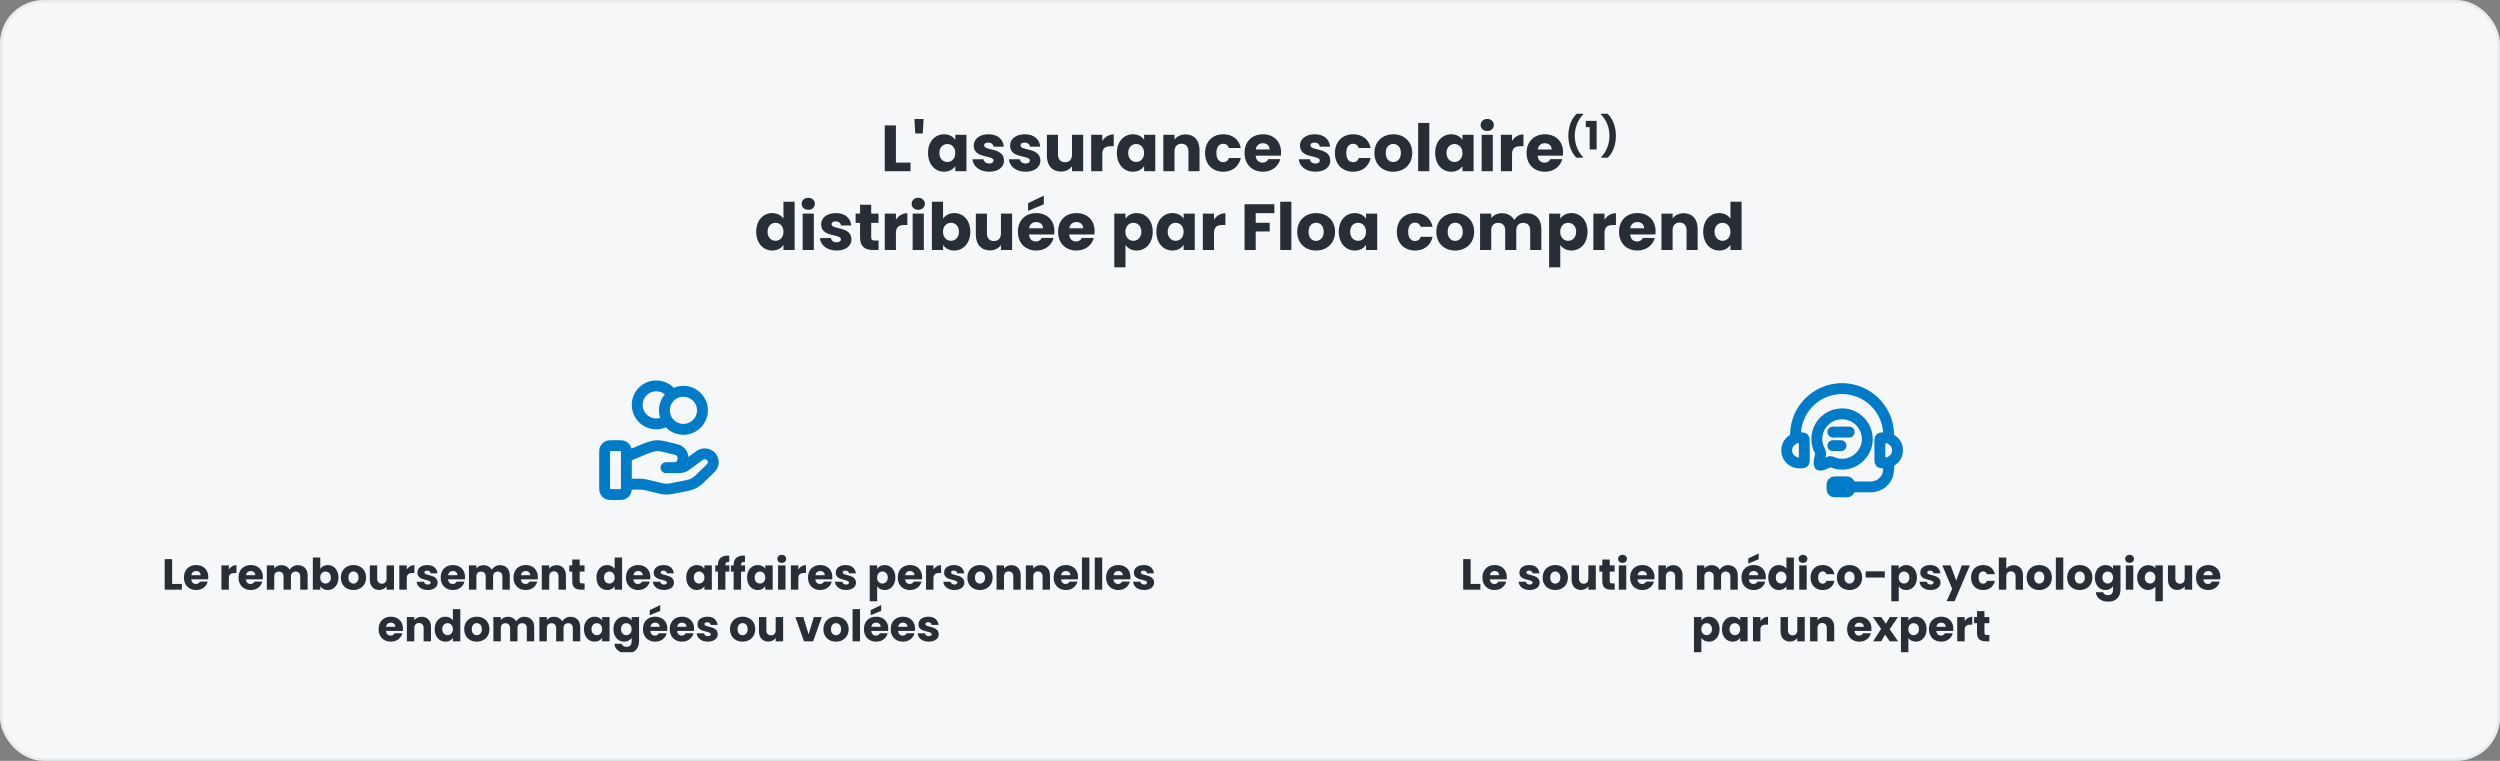 <svg width="920" height="280" viewBox="0 0 920 280" fill="none" xmlns="http://www.w3.org/2000/svg">
<rect x="0" y="0" width="920" height="280" fill="#808080" stroke="none"/>
<rect x="0.5" y="0.5" width="919" height="279" rx="15.5" fill="#F5F7F9"/>
<rect x="0.5" y="0.5" width="919" height="279" rx="15.5" stroke="#E9ECEF"/>
<path d="M325.592 46.152H329.696V59.832H335.072V63H325.592V46.152ZM336.813 49.104L336.501 43.8H339.885L339.573 49.104H336.813ZM341.51 56.28C341.51 52.056 344.126 49.416 347.414 49.416C349.406 49.416 350.822 50.328 351.542 51.504V49.608H355.646V63H351.542V61.104C350.798 62.28 349.382 63.192 347.39 63.192C344.126 63.192 341.51 60.504 341.51 56.28ZM351.542 56.304C351.542 54.168 350.174 52.992 348.614 52.992C347.078 52.992 345.686 54.144 345.686 56.28C345.686 58.416 347.078 59.616 348.614 59.616C350.174 59.616 351.542 58.44 351.542 56.304ZM369.487 59.112C369.487 61.44 367.423 63.192 364.063 63.192C360.487 63.192 358.087 61.2 357.895 58.608H361.951C362.047 59.544 362.887 60.168 364.015 60.168C365.071 60.168 365.623 59.688 365.623 59.088C365.623 56.928 358.327 58.488 358.327 53.568C358.327 51.288 360.271 49.416 363.775 49.416C367.231 49.416 369.151 51.336 369.415 53.976H365.623C365.503 53.064 364.807 52.464 363.655 52.464C362.695 52.464 362.167 52.848 362.167 53.496C362.167 55.632 369.415 54.12 369.487 59.112ZM382.87 59.112C382.87 61.44 380.806 63.192 377.446 63.192C373.87 63.192 371.47 61.2 371.278 58.608H375.334C375.43 59.544 376.27 60.168 377.398 60.168C378.454 60.168 379.006 59.688 379.006 59.088C379.006 56.928 371.71 58.488 371.71 53.568C371.71 51.288 373.654 49.416 377.158 49.416C380.614 49.416 382.534 51.336 382.798 53.976H379.006C378.886 53.064 378.19 52.464 377.038 52.464C376.078 52.464 375.55 52.848 375.55 53.496C375.55 55.632 382.798 54.12 382.87 59.112ZM398.605 49.608V63H394.501V61.176C393.685 62.328 392.245 63.144 390.445 63.144C387.349 63.144 385.261 61.008 385.261 57.432V49.608H389.341V56.88C389.341 58.704 390.373 59.712 391.909 59.712C393.493 59.712 394.501 58.704 394.501 56.88V49.608H398.605ZM405.657 56.784V63H401.553V49.608H405.657V51.84C406.593 50.424 408.057 49.464 409.857 49.464V53.808H408.729C406.785 53.808 405.657 54.48 405.657 56.784ZM411.003 56.28C411.003 52.056 413.619 49.416 416.907 49.416C418.899 49.416 420.315 50.328 421.035 51.504V49.608H425.139V63H421.035V61.104C420.291 62.28 418.875 63.192 416.883 63.192C413.619 63.192 411.003 60.504 411.003 56.28ZM421.035 56.304C421.035 54.168 419.667 52.992 418.107 52.992C416.571 52.992 415.179 54.144 415.179 56.28C415.179 58.416 416.571 59.616 418.107 59.616C419.667 59.616 421.035 58.44 421.035 56.304ZM437.348 63V55.728C437.348 53.904 436.34 52.896 434.78 52.896C433.22 52.896 432.212 53.904 432.212 55.728V63H428.108V49.608H432.212V51.384C433.028 50.256 434.468 49.464 436.268 49.464C439.364 49.464 441.428 51.576 441.428 55.176V63H437.348ZM443.463 56.304C443.463 52.08 446.247 49.416 450.183 49.416C453.543 49.416 455.919 51.264 456.615 54.456H452.247C451.911 53.52 451.239 52.92 450.111 52.92C448.647 52.92 447.639 54.072 447.639 56.304C447.639 58.536 448.647 59.688 450.111 59.688C451.239 59.688 451.887 59.136 452.247 58.152H456.615C455.919 61.248 453.543 63.192 450.183 63.192C446.247 63.192 443.463 60.552 443.463 56.304ZM464.715 52.704C463.371 52.704 462.339 53.52 462.099 55.008H467.235C467.235 53.544 466.083 52.704 464.715 52.704ZM471.123 58.56C470.475 61.176 468.099 63.192 464.763 63.192C460.827 63.192 457.995 60.552 457.995 56.304C457.995 52.056 460.779 49.416 464.763 49.416C468.675 49.416 471.435 52.008 471.435 56.088C471.435 56.472 471.411 56.88 471.363 57.288H462.075C462.219 59.04 463.299 59.856 464.619 59.856C465.771 59.856 466.419 59.28 466.755 58.56H471.123ZM489.558 59.112C489.558 61.44 487.494 63.192 484.134 63.192C480.558 63.192 478.158 61.2 477.966 58.608H482.022C482.118 59.544 482.958 60.168 484.086 60.168C485.142 60.168 485.694 59.688 485.694 59.088C485.694 56.928 478.398 58.488 478.398 53.568C478.398 51.288 480.342 49.416 483.846 49.416C487.302 49.416 489.222 51.336 489.486 53.976H485.694C485.574 53.064 484.878 52.464 483.726 52.464C482.766 52.464 482.238 52.848 482.238 53.496C482.238 55.632 489.486 54.12 489.558 59.112ZM491.253 56.304C491.253 52.08 494.037 49.416 497.973 49.416C501.333 49.416 503.709 51.264 504.405 54.456H500.037C499.701 53.52 499.029 52.92 497.901 52.92C496.437 52.92 495.429 54.072 495.429 56.304C495.429 58.536 496.437 59.688 497.901 59.688C499.029 59.688 499.677 59.136 500.037 58.152H504.405C503.709 61.248 501.333 63.192 497.973 63.192C494.037 63.192 491.253 60.552 491.253 56.304ZM519.704 56.304C519.704 60.552 516.632 63.192 512.696 63.192C508.76 63.192 505.784 60.552 505.784 56.304C505.784 52.056 508.832 49.416 512.744 49.416C516.68 49.416 519.704 52.056 519.704 56.304ZM509.96 56.304C509.96 58.56 511.208 59.64 512.696 59.64C514.16 59.64 515.528 58.56 515.528 56.304C515.528 54.024 514.184 52.968 512.744 52.968C511.256 52.968 509.96 54.024 509.96 56.304ZM521.881 63V45.24H525.985V63H521.881ZM528.143 56.28C528.143 52.056 530.759 49.416 534.047 49.416C536.039 49.416 537.455 50.328 538.175 51.504V49.608H542.279V63H538.175V61.104C537.431 62.28 536.015 63.192 534.023 63.192C530.759 63.192 528.143 60.504 528.143 56.28ZM538.175 56.304C538.175 54.168 536.807 52.992 535.247 52.992C533.711 52.992 532.319 54.144 532.319 56.28C532.319 58.416 533.711 59.616 535.247 59.616C536.807 59.616 538.175 58.44 538.175 56.304ZM545.248 63V49.608H549.352V63H545.248ZM547.312 48.216C545.848 48.216 544.864 47.232 544.864 46.008C544.864 44.76 545.848 43.776 547.312 43.776C548.752 43.776 549.736 44.76 549.736 46.008C549.736 47.232 548.752 48.216 547.312 48.216ZM556.43 56.784V63H552.326V49.608H556.43V51.84C557.366 50.424 558.83 49.464 560.63 49.464V53.808H559.502C557.558 53.808 556.43 54.48 556.43 56.784ZM568.496 52.704C567.152 52.704 566.12 53.52 565.88 55.008H571.016C571.016 53.544 569.864 52.704 568.496 52.704ZM574.904 58.56C574.256 61.176 571.88 63.192 568.544 63.192C564.608 63.192 561.776 60.552 561.776 56.304C561.776 52.056 564.56 49.416 568.544 49.416C572.456 49.416 575.216 52.008 575.216 56.088C575.216 56.472 575.192 56.88 575.144 57.288H565.856C566 59.04 567.08 59.856 568.4 59.856C569.552 59.856 570.2 59.28 570.536 58.56H574.904ZM582.531 58.01H580.098C578.24 56.224 577.146 53.243 577.146 49.989C577.146 46.734 578.24 43.682 580.242 41.853H582.661V42.083C580.602 44.114 579.507 47.094 579.507 49.989C579.507 52.912 580.602 55.778 582.531 57.779V58.01ZM585.002 55V46.778H583.576V44.488H587.565V55H585.002ZM589.264 58.01V57.779C591.194 55.778 592.288 52.912 592.288 49.989C592.288 47.094 591.194 44.114 589.134 42.083V41.853H591.554C593.555 43.682 594.65 46.734 594.65 49.989C594.65 53.243 593.555 56.224 591.698 58.01H589.264ZM278.281 85.28C278.281 81.056 280.897 78.416 284.185 78.416C285.961 78.416 287.497 79.232 288.313 80.456V74.24H292.417V92H288.313V90.08C287.569 91.304 286.153 92.192 284.185 92.192C280.897 92.192 278.281 89.504 278.281 85.28ZM288.313 85.304C288.313 83.168 286.945 81.992 285.385 81.992C283.849 81.992 282.457 83.144 282.457 85.28C282.457 87.416 283.849 88.616 285.385 88.616C286.945 88.616 288.313 87.44 288.313 85.304ZM295.386 92V78.608H299.49V92H295.386ZM297.45 77.216C295.986 77.216 295.002 76.232 295.002 75.008C295.002 73.76 295.986 72.776 297.45 72.776C298.89 72.776 299.874 73.76 299.874 75.008C299.874 76.232 298.89 77.216 297.45 77.216ZM313.337 88.112C313.337 90.44 311.273 92.192 307.913 92.192C304.337 92.192 301.937 90.2 301.745 87.608H305.801C305.897 88.544 306.737 89.168 307.865 89.168C308.921 89.168 309.473 88.688 309.473 88.088C309.473 85.928 302.177 87.488 302.177 82.568C302.177 80.288 304.121 78.416 307.625 78.416C311.081 78.416 313.001 80.336 313.265 82.976H309.473C309.353 82.064 308.657 81.464 307.505 81.464C306.545 81.464 306.017 81.848 306.017 82.496C306.017 84.632 313.265 83.12 313.337 88.112ZM316.495 87.344V82.016H314.863V78.608H316.495V75.344H320.599V78.608H323.287V82.016H320.599V87.392C320.599 88.184 320.935 88.52 321.847 88.52H323.311V92H321.223C318.439 92 316.495 90.824 316.495 87.344ZM329.701 85.784V92H325.597V78.608H329.701V80.84C330.637 79.424 332.101 78.464 333.901 78.464V82.808H332.773C330.829 82.808 329.701 83.48 329.701 85.784ZM335.863 92V78.608H339.967V92H335.863ZM337.927 77.216C336.463 77.216 335.479 76.232 335.479 75.008C335.479 73.76 336.463 72.776 337.927 72.776C339.367 72.776 340.351 73.76 340.351 75.008C340.351 76.232 339.367 77.216 337.927 77.216ZM347.045 80.504C347.789 79.304 349.253 78.416 351.173 78.416C354.485 78.416 357.077 81.056 357.077 85.28C357.077 89.504 354.461 92.192 351.173 92.192C349.205 92.192 347.789 91.304 347.045 90.128V92H342.941V74.24H347.045V80.504ZM352.901 85.28C352.901 83.144 351.509 81.992 349.949 81.992C348.413 81.992 347.021 83.168 347.021 85.304C347.021 87.44 348.413 88.616 349.949 88.616C351.509 88.616 352.901 87.416 352.901 85.28ZM372.454 78.608V92H368.35V90.176C367.534 91.328 366.094 92.144 364.294 92.144C361.198 92.144 359.11 90.008 359.11 86.432V78.608H363.19V85.88C363.19 87.704 364.222 88.712 365.758 88.712C367.342 88.712 368.35 87.704 368.35 85.88V78.608H372.454ZM381.306 81.704C379.962 81.704 378.93 82.52 378.69 84.008H383.826C383.826 82.544 382.674 81.704 381.306 81.704ZM387.714 87.56C387.066 90.176 384.69 92.192 381.354 92.192C377.418 92.192 374.586 89.552 374.586 85.304C374.586 81.056 377.37 78.416 381.354 78.416C385.266 78.416 388.026 81.008 388.026 85.088C388.026 85.472 388.002 85.88 387.954 86.288H378.666C378.81 88.04 379.89 88.856 381.21 88.856C382.362 88.856 383.01 88.28 383.346 87.56H387.714ZM378.33 74.768L384.114 71.984V75.176L378.33 77.6V74.768ZM396.095 81.704C394.751 81.704 393.719 82.52 393.479 84.008H398.615C398.615 82.544 397.463 81.704 396.095 81.704ZM402.503 87.56C401.855 90.176 399.479 92.192 396.143 92.192C392.207 92.192 389.375 89.552 389.375 85.304C389.375 81.056 392.159 78.416 396.143 78.416C400.055 78.416 402.815 81.008 402.815 85.088C402.815 85.472 402.791 85.88 402.743 86.288H393.455C393.599 88.04 394.679 88.856 395.999 88.856C397.151 88.856 397.799 88.28 398.135 87.56H402.503ZM414.17 80.504C414.914 79.328 416.33 78.416 418.298 78.416C421.586 78.416 424.202 81.056 424.202 85.28C424.202 89.504 421.586 92.192 418.298 92.192C416.33 92.192 414.914 91.256 414.17 90.128V98.384H410.066V78.608H414.17V80.504ZM420.026 85.28C420.026 83.144 418.634 81.992 417.074 81.992C415.538 81.992 414.146 83.168 414.146 85.304C414.146 87.44 415.538 88.616 417.074 88.616C418.634 88.616 420.026 87.416 420.026 85.28ZM425.539 85.28C425.539 81.056 428.155 78.416 431.443 78.416C433.435 78.416 434.851 79.328 435.571 80.504V78.608H439.675V92H435.571V90.104C434.827 91.28 433.411 92.192 431.419 92.192C428.155 92.192 425.539 89.504 425.539 85.28ZM435.571 85.304C435.571 83.168 434.203 81.992 432.643 81.992C431.107 81.992 429.715 83.144 429.715 85.28C429.715 87.416 431.107 88.616 432.643 88.616C434.203 88.616 435.571 87.44 435.571 85.304ZM446.748 85.784V92H442.644V78.608H446.748V80.84C447.684 79.424 449.148 78.464 450.948 78.464V82.808H449.82C447.876 82.808 446.748 83.48 446.748 85.784ZM457.996 92V75.152H468.964V78.44H462.1V81.992H467.236V85.184H462.1V92H457.996ZM471.121 92V74.24H475.225V92H471.121ZM491.303 85.304C491.303 89.552 488.231 92.192 484.295 92.192C480.359 92.192 477.383 89.552 477.383 85.304C477.383 81.056 480.431 78.416 484.343 78.416C488.279 78.416 491.303 81.056 491.303 85.304ZM481.559 85.304C481.559 87.56 482.807 88.64 484.295 88.64C485.759 88.64 487.127 87.56 487.127 85.304C487.127 83.024 485.783 81.968 484.343 81.968C482.855 81.968 481.559 83.024 481.559 85.304ZM492.664 85.28C492.664 81.056 495.28 78.416 498.568 78.416C500.56 78.416 501.976 79.328 502.696 80.504V78.608H506.8V92H502.696V90.104C501.952 91.28 500.536 92.192 498.544 92.192C495.28 92.192 492.664 89.504 492.664 85.28ZM502.696 85.304C502.696 83.168 501.328 81.992 499.768 81.992C498.232 81.992 496.84 83.144 496.84 85.28C496.84 87.416 498.232 88.616 499.768 88.616C501.328 88.616 502.696 87.44 502.696 85.304ZM514.039 85.304C514.039 81.08 516.823 78.416 520.759 78.416C524.119 78.416 526.495 80.264 527.191 83.456H522.823C522.487 82.52 521.815 81.92 520.687 81.92C519.223 81.92 518.215 83.072 518.215 85.304C518.215 87.536 519.223 88.688 520.687 88.688C521.815 88.688 522.463 88.136 522.823 87.152H527.191C526.495 90.248 524.119 92.192 520.759 92.192C516.823 92.192 514.039 89.552 514.039 85.304ZM542.49 85.304C542.49 89.552 539.418 92.192 535.482 92.192C531.546 92.192 528.57 89.552 528.57 85.304C528.57 81.056 531.618 78.416 535.53 78.416C539.466 78.416 542.49 81.056 542.49 85.304ZM532.746 85.304C532.746 87.56 533.994 88.64 535.482 88.64C536.946 88.64 538.314 87.56 538.314 85.304C538.314 83.024 536.97 81.968 535.53 81.968C534.042 81.968 532.746 83.024 532.746 85.304ZM563.124 92V84.728C563.124 82.976 562.116 82.016 560.556 82.016C558.996 82.016 557.988 82.976 557.988 84.728V92H553.908V84.728C553.908 82.976 552.9 82.016 551.34 82.016C549.78 82.016 548.772 82.976 548.772 84.728V92H544.668V78.608H548.772V80.288C549.564 79.208 550.932 78.464 552.684 78.464C554.7 78.464 556.332 79.352 557.244 80.96C558.132 79.544 559.812 78.464 561.756 78.464C565.068 78.464 567.204 80.576 567.204 84.176V92H563.124ZM574.178 80.504C574.922 79.328 576.338 78.416 578.306 78.416C581.594 78.416 584.21 81.056 584.21 85.28C584.21 89.504 581.594 92.192 578.306 92.192C576.338 92.192 574.922 91.256 574.178 90.128V98.384H570.074V78.608H574.178V80.504ZM580.034 85.28C580.034 83.144 578.642 81.992 577.082 81.992C575.546 81.992 574.154 83.168 574.154 85.304C574.154 87.44 575.546 88.616 577.082 88.616C578.642 88.616 580.034 87.416 580.034 85.28ZM590.467 85.784V92H586.363V78.608H590.467V80.84C591.403 79.424 592.867 78.464 594.667 78.464V82.808H593.539C591.595 82.808 590.467 83.48 590.467 85.784ZM602.533 81.704C601.189 81.704 600.157 82.52 599.917 84.008H605.053C605.053 82.544 603.901 81.704 602.533 81.704ZM608.941 87.56C608.293 90.176 605.917 92.192 602.581 92.192C598.645 92.192 595.813 89.552 595.813 85.304C595.813 81.056 598.597 78.416 602.581 78.416C606.493 78.416 609.253 81.008 609.253 85.088C609.253 85.472 609.229 85.88 609.181 86.288H599.893C600.037 88.04 601.117 88.856 602.437 88.856C603.589 88.856 604.237 88.28 604.573 87.56H608.941ZM620.658 92V84.728C620.658 82.904 619.65 81.896 618.09 81.896C616.53 81.896 615.522 82.904 615.522 84.728V92H611.418V78.608H615.522V80.384C616.338 79.256 617.778 78.464 619.578 78.464C622.674 78.464 624.738 80.576 624.738 84.176V92H620.658ZM626.774 85.28C626.774 81.056 629.39 78.416 632.678 78.416C634.454 78.416 635.99 79.232 636.806 80.456V74.24H640.91V92H636.806V90.08C636.062 91.304 634.646 92.192 632.678 92.192C629.39 92.192 626.774 89.504 626.774 85.28ZM636.806 85.304C636.806 83.168 635.438 81.992 633.878 81.992C632.342 81.992 630.95 83.144 630.95 85.28C630.95 87.416 632.342 88.616 633.878 88.616C635.438 88.616 636.806 87.44 636.806 85.304Z" fill="#272E35"/>
<g clip-path="url(#clip0_2392_819)">
<path d="M245.559 154.704C244.414 155.52 243.013 156 241.5 156C237.634 156 234.5 152.866 234.5 149C234.5 145.134 237.634 142 241.5 142C244.006 142 246.204 143.317 247.441 145.296M230.5 178.174H235.721C236.401 178.174 237.078 178.255 237.738 178.417L243.254 179.758C244.451 180.049 245.698 180.078 246.907 179.843L253.006 178.656C254.617 178.342 256.099 177.571 257.261 176.441L261.576 172.243C262.808 171.047 262.808 169.105 261.576 167.906C260.466 166.827 258.709 166.705 257.454 167.621L252.425 171.29C251.705 171.816 250.829 172.1 249.927 172.1H245.071L248.162 172.1C249.904 172.1 251.316 170.727 251.316 169.032V168.418C251.316 167.011 250.331 165.784 248.928 165.444L244.157 164.283C243.381 164.095 242.586 164 241.786 164C239.857 164 236.364 165.598 236.364 165.598L230.5 168.05M258.5 151C258.5 154.866 255.366 158 251.5 158C247.634 158 244.5 154.866 244.5 151C244.5 147.134 247.634 144 251.5 144C255.366 144 258.5 147.134 258.5 151ZM222.5 167.2L222.5 178.8C222.5 179.92 222.5 180.48 222.718 180.908C222.91 181.284 223.216 181.59 223.592 181.782C224.02 182 224.58 182 225.7 182H227.3C228.42 182 228.98 182 229.408 181.782C229.784 181.59 230.09 181.284 230.282 180.908C230.5 180.48 230.5 179.92 230.5 178.8V167.2C230.5 166.08 230.5 165.52 230.282 165.092C230.09 164.716 229.784 164.41 229.408 164.218C228.98 164 228.42 164 227.3 164L225.7 164C224.58 164 224.02 164 223.592 164.218C223.216 164.41 222.91 164.716 222.718 165.092C222.5 165.52 222.5 166.08 222.5 167.2Z" stroke="#007BC7" stroke-width="4" stroke-linecap="round" stroke-linejoin="round"/>
<path d="M63.345 214.888H66.929V217H60.609V205.768H63.345V214.888ZM76.65 212.392C76.65 212.648 76.634 212.915 76.602 213.192H70.41C70.453 213.747 70.629 214.173 70.938 214.472C71.258 214.76 71.647 214.904 72.106 214.904C72.789 214.904 73.263 214.616 73.53 214.04H76.442C76.293 214.627 76.021 215.155 75.626 215.624C75.242 216.093 74.757 216.461 74.17 216.728C73.584 216.995 72.927 217.128 72.202 217.128C71.328 217.128 70.549 216.941 69.866 216.568C69.183 216.195 68.65 215.661 68.266 214.968C67.882 214.275 67.69 213.464 67.69 212.536C67.69 211.608 67.877 210.797 68.25 210.104C68.634 209.411 69.168 208.877 69.85 208.504C70.533 208.131 71.317 207.944 72.202 207.944C73.066 207.944 73.834 208.125 74.506 208.488C75.178 208.851 75.701 209.368 76.074 210.04C76.458 210.712 76.65 211.496 76.65 212.392ZM73.85 211.672C73.85 211.203 73.69 210.829 73.37 210.552C73.05 210.275 72.65 210.136 72.17 210.136C71.712 210.136 71.322 210.269 71.002 210.536C70.693 210.803 70.501 211.181 70.426 211.672H73.85ZM84.22 209.56C84.54 209.069 84.94 208.685 85.42 208.408C85.9 208.12 86.433 207.976 87.02 207.976V210.872H86.268C85.585 210.872 85.073 211.021 84.732 211.32C84.391 211.608 84.22 212.12 84.22 212.856V217H81.484V208.072H84.22V209.56ZM96.744 212.392C96.744 212.648 96.728 212.915 96.696 213.192H90.504C90.547 213.747 90.723 214.173 91.032 214.472C91.352 214.76 91.741 214.904 92.2 214.904C92.883 214.904 93.357 214.616 93.624 214.04H96.536C96.387 214.627 96.115 215.155 95.72 215.624C95.336 216.093 94.851 216.461 94.264 216.728C93.677 216.995 93.021 217.128 92.296 217.128C91.421 217.128 90.643 216.941 89.96 216.568C89.277 216.195 88.744 215.661 88.36 214.968C87.976 214.275 87.784 213.464 87.784 212.536C87.784 211.608 87.971 210.797 88.344 210.104C88.728 209.411 89.261 208.877 89.944 208.504C90.627 208.131 91.411 207.944 92.296 207.944C93.16 207.944 93.928 208.125 94.6 208.488C95.272 208.851 95.795 209.368 96.168 210.04C96.552 210.712 96.744 211.496 96.744 212.392ZM93.944 211.672C93.944 211.203 93.784 210.829 93.464 210.552C93.144 210.275 92.744 210.136 92.264 210.136C91.805 210.136 91.416 210.269 91.096 210.536C90.787 210.803 90.595 211.181 90.52 211.672H93.944ZM109.579 207.976C110.689 207.976 111.569 208.312 112.219 208.984C112.881 209.656 113.211 210.589 113.211 211.784V217H110.491V212.152C110.491 211.576 110.337 211.133 110.027 210.824C109.729 210.504 109.313 210.344 108.779 210.344C108.246 210.344 107.825 210.504 107.515 210.824C107.217 211.133 107.067 211.576 107.067 212.152V217H104.347V212.152C104.347 211.576 104.193 211.133 103.883 210.824C103.585 210.504 103.169 210.344 102.635 210.344C102.102 210.344 101.681 210.504 101.371 210.824C101.073 211.133 100.923 211.576 100.923 212.152V217H98.187V208.072H100.923V209.192C101.201 208.819 101.563 208.525 102.011 208.312C102.459 208.088 102.966 207.976 103.531 207.976C104.203 207.976 104.801 208.12 105.323 208.408C105.857 208.696 106.273 209.107 106.571 209.64C106.881 209.149 107.302 208.749 107.835 208.44C108.369 208.131 108.95 207.976 109.579 207.976ZM117.861 209.336C118.117 208.92 118.485 208.584 118.965 208.328C119.445 208.072 119.994 207.944 120.613 207.944C121.349 207.944 122.015 208.131 122.613 208.504C123.21 208.877 123.679 209.411 124.021 210.104C124.373 210.797 124.549 211.603 124.549 212.52C124.549 213.437 124.373 214.248 124.021 214.952C123.679 215.645 123.21 216.184 122.613 216.568C122.015 216.941 121.349 217.128 120.613 217.128C119.983 217.128 119.434 217.005 118.965 216.76C118.495 216.504 118.127 216.168 117.861 215.752V217H115.125V205.16H117.861V209.336ZM121.765 212.52C121.765 211.837 121.573 211.304 121.189 210.92C120.815 210.525 120.351 210.328 119.797 210.328C119.253 210.328 118.789 210.525 118.405 210.92C118.031 211.315 117.845 211.853 117.845 212.536C117.845 213.219 118.031 213.757 118.405 214.152C118.789 214.547 119.253 214.744 119.797 214.744C120.341 214.744 120.805 214.547 121.189 214.152C121.573 213.747 121.765 213.203 121.765 212.52ZM130.048 217.128C129.174 217.128 128.384 216.941 127.68 216.568C126.987 216.195 126.438 215.661 126.032 214.968C125.638 214.275 125.44 213.464 125.44 212.536C125.44 211.619 125.643 210.813 126.048 210.12C126.454 209.416 127.008 208.877 127.712 208.504C128.416 208.131 129.206 207.944 130.08 207.944C130.955 207.944 131.744 208.131 132.448 208.504C133.152 208.877 133.707 209.416 134.112 210.12C134.518 210.813 134.72 211.619 134.72 212.536C134.72 213.453 134.512 214.264 134.096 214.968C133.691 215.661 133.131 216.195 132.416 216.568C131.712 216.941 130.923 217.128 130.048 217.128ZM130.048 214.76C130.571 214.76 131.014 214.568 131.376 214.184C131.75 213.8 131.936 213.251 131.936 212.536C131.936 211.821 131.755 211.272 131.392 210.888C131.04 210.504 130.603 210.312 130.08 210.312C129.547 210.312 129.104 210.504 128.752 210.888C128.4 211.261 128.224 211.811 128.224 212.536C128.224 213.251 128.395 213.8 128.736 214.184C129.088 214.568 129.526 214.76 130.048 214.76ZM144.988 208.072V217H142.252V215.784C141.974 216.179 141.596 216.499 141.116 216.744C140.646 216.979 140.124 217.096 139.548 217.096C138.865 217.096 138.262 216.947 137.74 216.648C137.217 216.339 136.812 215.896 136.524 215.32C136.236 214.744 136.092 214.067 136.092 213.288V208.072H138.812V212.92C138.812 213.517 138.966 213.981 139.276 214.312C139.585 214.643 140.001 214.808 140.524 214.808C141.057 214.808 141.478 214.643 141.788 214.312C142.097 213.981 142.252 213.517 142.252 212.92V208.072H144.988ZM149.689 209.56C150.009 209.069 150.409 208.685 150.889 208.408C151.369 208.12 151.902 207.976 152.489 207.976V210.872H151.737C151.054 210.872 150.542 211.021 150.201 211.32C149.86 211.608 149.689 212.12 149.689 212.856V217H146.953V208.072H149.689V209.56ZM157.429 217.128C156.65 217.128 155.957 216.995 155.349 216.728C154.741 216.461 154.261 216.099 153.909 215.64C153.557 215.171 153.359 214.648 153.317 214.072H156.021C156.053 214.381 156.197 214.632 156.453 214.824C156.709 215.016 157.023 215.112 157.397 215.112C157.738 215.112 157.999 215.048 158.181 214.92C158.373 214.781 158.469 214.605 158.469 214.392C158.469 214.136 158.335 213.949 158.069 213.832C157.802 213.704 157.37 213.565 156.773 213.416C156.133 213.267 155.599 213.112 155.173 212.952C154.746 212.781 154.378 212.52 154.069 212.168C153.759 211.805 153.605 211.32 153.605 210.712C153.605 210.2 153.743 209.736 154.021 209.32C154.309 208.893 154.725 208.557 155.269 208.312C155.823 208.067 156.479 207.944 157.237 207.944C158.357 207.944 159.237 208.221 159.877 208.776C160.527 209.331 160.901 210.067 160.997 210.984H158.469C158.426 210.675 158.287 210.429 158.053 210.248C157.829 210.067 157.53 209.976 157.157 209.976C156.837 209.976 156.591 210.04 156.421 210.168C156.25 210.285 156.165 210.451 156.165 210.664C156.165 210.92 156.298 211.112 156.565 211.24C156.842 211.368 157.269 211.496 157.845 211.624C158.506 211.795 159.045 211.965 159.461 212.136C159.877 212.296 160.239 212.563 160.549 212.936C160.869 213.299 161.034 213.789 161.045 214.408C161.045 214.931 160.895 215.4 160.597 215.816C160.309 216.221 159.887 216.541 159.333 216.776C158.789 217.011 158.154 217.128 157.429 217.128ZM171.135 212.392C171.135 212.648 171.119 212.915 171.087 213.192H164.895C164.937 213.747 165.113 214.173 165.423 214.472C165.743 214.76 166.132 214.904 166.591 214.904C167.273 214.904 167.748 214.616 168.015 214.04H170.927C170.777 214.627 170.505 215.155 170.111 215.624C169.727 216.093 169.241 216.461 168.655 216.728C168.068 216.995 167.412 217.128 166.687 217.128C165.812 217.128 165.033 216.941 164.351 216.568C163.668 216.195 163.135 215.661 162.751 214.968C162.367 214.275 162.175 213.464 162.175 212.536C162.175 211.608 162.361 210.797 162.735 210.104C163.119 209.411 163.652 208.877 164.335 208.504C165.017 208.131 165.801 207.944 166.687 207.944C167.551 207.944 168.319 208.125 168.991 208.488C169.663 208.851 170.185 209.368 170.559 210.04C170.943 210.712 171.135 211.496 171.135 212.392ZM168.335 211.672C168.335 211.203 168.175 210.829 167.855 210.552C167.535 210.275 167.135 210.136 166.655 210.136C166.196 210.136 165.807 210.269 165.487 210.536C165.177 210.803 164.985 211.181 164.911 211.672H168.335ZM183.97 207.976C185.079 207.976 185.959 208.312 186.61 208.984C187.271 209.656 187.602 210.589 187.602 211.784V217H184.882V212.152C184.882 211.576 184.727 211.133 184.418 210.824C184.119 210.504 183.703 210.344 183.17 210.344C182.637 210.344 182.215 210.504 181.906 210.824C181.607 211.133 181.458 211.576 181.458 212.152V217H178.738V212.152C178.738 211.576 178.583 211.133 178.274 210.824C177.975 210.504 177.559 210.344 177.026 210.344C176.493 210.344 176.071 210.504 175.762 210.824C175.463 211.133 175.314 211.576 175.314 212.152V217H172.578V208.072H175.314V209.192C175.591 208.819 175.954 208.525 176.402 208.312C176.85 208.088 177.357 207.976 177.922 207.976C178.594 207.976 179.191 208.12 179.714 208.408C180.247 208.696 180.663 209.107 180.962 209.64C181.271 209.149 181.693 208.749 182.226 208.44C182.759 208.131 183.341 207.976 183.97 207.976ZM197.931 212.392C197.931 212.648 197.915 212.915 197.883 213.192H191.691C191.734 213.747 191.91 214.173 192.219 214.472C192.539 214.76 192.929 214.904 193.387 214.904C194.07 214.904 194.545 214.616 194.811 214.04H197.723C197.574 214.627 197.302 215.155 196.907 215.624C196.523 216.093 196.038 216.461 195.451 216.728C194.865 216.995 194.209 217.128 193.483 217.128C192.609 217.128 191.83 216.941 191.147 216.568C190.465 216.195 189.931 215.661 189.547 214.968C189.163 214.275 188.971 213.464 188.971 212.536C188.971 211.608 189.158 210.797 189.531 210.104C189.915 209.411 190.449 208.877 191.131 208.504C191.814 208.131 192.598 207.944 193.483 207.944C194.347 207.944 195.115 208.125 195.787 208.488C196.459 208.851 196.982 209.368 197.355 210.04C197.739 210.712 197.931 211.496 197.931 212.392ZM195.131 211.672C195.131 211.203 194.971 210.829 194.651 210.552C194.331 210.275 193.931 210.136 193.451 210.136C192.993 210.136 192.603 210.269 192.283 210.536C191.974 210.803 191.782 211.181 191.707 211.672H195.131ZM204.815 207.976C205.86 207.976 206.692 208.317 207.311 209C207.94 209.672 208.255 210.6 208.255 211.784V217H205.535V212.152C205.535 211.555 205.38 211.091 205.071 210.76C204.761 210.429 204.345 210.264 203.823 210.264C203.3 210.264 202.884 210.429 202.575 210.76C202.265 211.091 202.111 211.555 202.111 212.152V217H199.375V208.072H202.111V209.256C202.388 208.861 202.761 208.552 203.231 208.328C203.7 208.093 204.228 207.976 204.815 207.976ZM215.132 214.68V217H213.74C212.748 217 211.975 216.76 211.42 216.28C210.865 215.789 210.588 214.995 210.588 213.896V210.344H209.5V208.072H210.588V205.896H213.324V208.072H215.116V210.344H213.324V213.928C213.324 214.195 213.388 214.387 213.516 214.504C213.644 214.621 213.857 214.68 214.156 214.68H215.132ZM219.503 212.52C219.503 211.603 219.673 210.797 220.015 210.104C220.367 209.411 220.841 208.877 221.439 208.504C222.036 208.131 222.703 207.944 223.439 207.944C224.025 207.944 224.559 208.067 225.039 208.312C225.529 208.557 225.913 208.888 226.191 209.304V205.16H228.927V217H226.191V215.72C225.935 216.147 225.567 216.488 225.087 216.744C224.617 217 224.068 217.128 223.439 217.128C222.703 217.128 222.036 216.941 221.439 216.568C220.841 216.184 220.367 215.645 220.015 214.952C219.673 214.248 219.503 213.437 219.503 212.52ZM226.191 212.536C226.191 211.853 225.999 211.315 225.615 210.92C225.241 210.525 224.783 210.328 224.239 210.328C223.695 210.328 223.231 210.525 222.847 210.92C222.473 211.304 222.287 211.837 222.287 212.52C222.287 213.203 222.473 213.747 222.847 214.152C223.231 214.547 223.695 214.744 224.239 214.744C224.783 214.744 225.241 214.547 225.615 214.152C225.999 213.757 226.191 213.219 226.191 212.536ZM239.322 212.392C239.322 212.648 239.306 212.915 239.274 213.192H233.082C233.125 213.747 233.301 214.173 233.61 214.472C233.93 214.76 234.319 214.904 234.778 214.904C235.461 214.904 235.935 214.616 236.202 214.04H239.114C238.965 214.627 238.693 215.155 238.298 215.624C237.914 216.093 237.429 216.461 236.842 216.728C236.255 216.995 235.599 217.128 234.874 217.128C233.999 217.128 233.221 216.941 232.538 216.568C231.855 216.195 231.322 215.661 230.938 214.968C230.554 214.275 230.362 213.464 230.362 212.536C230.362 211.608 230.549 210.797 230.922 210.104C231.306 209.411 231.839 208.877 232.522 208.504C233.205 208.131 233.989 207.944 234.874 207.944C235.738 207.944 236.506 208.125 237.178 208.488C237.85 208.851 238.373 209.368 238.746 210.04C239.13 210.712 239.322 211.496 239.322 212.392ZM236.522 211.672C236.522 211.203 236.362 210.829 236.042 210.552C235.722 210.275 235.322 210.136 234.842 210.136C234.383 210.136 233.994 210.269 233.674 210.536C233.365 210.803 233.173 211.181 233.098 211.672H236.522ZM244.397 217.128C243.619 217.128 242.925 216.995 242.317 216.728C241.709 216.461 241.229 216.099 240.877 215.64C240.525 215.171 240.328 214.648 240.285 214.072H242.989C243.021 214.381 243.165 214.632 243.421 214.824C243.677 215.016 243.992 215.112 244.365 215.112C244.707 215.112 244.968 215.048 245.149 214.92C245.341 214.781 245.437 214.605 245.437 214.392C245.437 214.136 245.304 213.949 245.037 213.832C244.771 213.704 244.339 213.565 243.741 213.416C243.101 213.267 242.568 213.112 242.141 212.952C241.715 212.781 241.347 212.52 241.037 212.168C240.728 211.805 240.573 211.32 240.573 210.712C240.573 210.2 240.712 209.736 240.989 209.32C241.277 208.893 241.693 208.557 242.237 208.312C242.792 208.067 243.448 207.944 244.205 207.944C245.325 207.944 246.205 208.221 246.845 208.776C247.496 209.331 247.869 210.067 247.965 210.984H245.437C245.395 210.675 245.256 210.429 245.021 210.248C244.797 210.067 244.499 209.976 244.125 209.976C243.805 209.976 243.56 210.04 243.389 210.168C243.219 210.285 243.133 210.451 243.133 210.664C243.133 210.92 243.267 211.112 243.533 211.24C243.811 211.368 244.237 211.496 244.813 211.624C245.475 211.795 246.013 211.965 246.429 212.136C246.845 212.296 247.208 212.563 247.517 212.936C247.837 213.299 248.003 213.789 248.013 214.408C248.013 214.931 247.864 215.4 247.565 215.816C247.277 216.221 246.856 216.541 246.301 216.776C245.757 217.011 245.123 217.128 244.397 217.128ZM252.534 212.52C252.534 211.603 252.705 210.797 253.046 210.104C253.398 209.411 253.873 208.877 254.47 208.504C255.067 208.131 255.734 207.944 256.47 207.944C257.099 207.944 257.649 208.072 258.118 208.328C258.598 208.584 258.966 208.92 259.222 209.336V208.072H261.958V217H259.222V215.736C258.955 216.152 258.582 216.488 258.102 216.744C257.633 217 257.083 217.128 256.454 217.128C255.729 217.128 255.067 216.941 254.47 216.568C253.873 216.184 253.398 215.645 253.046 214.952C252.705 214.248 252.534 213.437 252.534 212.52ZM259.222 212.536C259.222 211.853 259.03 211.315 258.646 210.92C258.273 210.525 257.814 210.328 257.27 210.328C256.726 210.328 256.262 210.525 255.878 210.92C255.505 211.304 255.318 211.837 255.318 212.52C255.318 213.203 255.505 213.747 255.878 214.152C256.262 214.547 256.726 214.744 257.27 214.744C257.814 214.744 258.273 214.547 258.646 214.152C259.03 213.757 259.222 213.219 259.222 212.536ZM268.417 210.344H266.945V217H264.209V210.344H263.217V208.072H264.209V207.816C264.209 206.717 264.524 205.885 265.153 205.32C265.783 204.744 266.705 204.456 267.921 204.456C268.124 204.456 268.273 204.461 268.369 204.472V206.792C267.847 206.76 267.479 206.835 267.265 207.016C267.052 207.197 266.945 207.523 266.945 207.992V208.072H268.417V210.344ZM274.183 210.344H272.711V217H269.975V210.344H268.983V208.072H269.975V207.816C269.975 206.717 270.29 205.885 270.919 205.32C271.548 204.744 272.471 204.456 273.687 204.456C273.89 204.456 274.039 204.461 274.135 204.472V206.792C273.612 206.76 273.244 206.835 273.031 207.016C272.818 207.197 272.711 207.523 272.711 207.992V208.072H274.183V210.344ZM274.925 212.52C274.925 211.603 275.095 210.797 275.437 210.104C275.789 209.411 276.263 208.877 276.861 208.504C277.458 208.131 278.125 207.944 278.861 207.944C279.49 207.944 280.039 208.072 280.509 208.328C280.989 208.584 281.357 208.92 281.613 209.336V208.072H284.349V217H281.613V215.736C281.346 216.152 280.973 216.488 280.493 216.744C280.023 217 279.474 217.128 278.845 217.128C278.119 217.128 277.458 216.941 276.861 216.568C276.263 216.184 275.789 215.645 275.437 214.952C275.095 214.248 274.925 213.437 274.925 212.52ZM281.613 212.536C281.613 211.853 281.421 211.315 281.037 210.92C280.663 210.525 280.205 210.328 279.661 210.328C279.117 210.328 278.653 210.525 278.269 210.92C277.895 211.304 277.709 211.837 277.709 212.52C277.709 213.203 277.895 213.747 278.269 214.152C278.653 214.547 279.117 214.744 279.661 214.744C280.205 214.744 280.663 214.547 281.037 214.152C281.421 213.757 281.613 213.219 281.613 212.536ZM287.704 207.144C287.224 207.144 286.829 207.005 286.52 206.728C286.221 206.44 286.072 206.088 286.072 205.672C286.072 205.245 286.221 204.893 286.52 204.616C286.829 204.328 287.224 204.184 287.704 204.184C288.173 204.184 288.557 204.328 288.856 204.616C289.165 204.893 289.32 205.245 289.32 205.672C289.32 206.088 289.165 206.44 288.856 206.728C288.557 207.005 288.173 207.144 287.704 207.144ZM289.064 208.072V217H286.328V208.072H289.064ZM293.783 209.56C294.103 209.069 294.503 208.685 294.983 208.408C295.463 208.12 295.996 207.976 296.583 207.976V210.872H295.831C295.148 210.872 294.636 211.021 294.295 211.32C293.953 211.608 293.783 212.12 293.783 212.856V217H291.047V208.072H293.783V209.56ZM306.306 212.392C306.306 212.648 306.29 212.915 306.258 213.192H300.066C300.109 213.747 300.285 214.173 300.594 214.472C300.914 214.76 301.304 214.904 301.762 214.904C302.445 214.904 302.92 214.616 303.186 214.04H306.098C305.949 214.627 305.677 215.155 305.282 215.624C304.898 216.093 304.413 216.461 303.826 216.728C303.24 216.995 302.584 217.128 301.858 217.128C300.984 217.128 300.205 216.941 299.522 216.568C298.84 216.195 298.306 215.661 297.922 214.968C297.538 214.275 297.346 213.464 297.346 212.536C297.346 211.608 297.533 210.797 297.906 210.104C298.29 209.411 298.824 208.877 299.506 208.504C300.189 208.131 300.973 207.944 301.858 207.944C302.722 207.944 303.49 208.125 304.162 208.488C304.834 208.851 305.357 209.368 305.73 210.04C306.114 210.712 306.306 211.496 306.306 212.392ZM303.506 211.672C303.506 211.203 303.346 210.829 303.026 210.552C302.706 210.275 302.306 210.136 301.826 210.136C301.368 210.136 300.978 210.269 300.658 210.536C300.349 210.803 300.157 211.181 300.082 211.672H303.506ZM311.382 217.128C310.603 217.128 309.91 216.995 309.302 216.728C308.694 216.461 308.214 216.099 307.862 215.64C307.51 215.171 307.312 214.648 307.27 214.072H309.974C310.006 214.381 310.15 214.632 310.406 214.824C310.662 215.016 310.976 215.112 311.35 215.112C311.691 215.112 311.952 215.048 312.134 214.92C312.326 214.781 312.422 214.605 312.422 214.392C312.422 214.136 312.288 213.949 312.022 213.832C311.755 213.704 311.323 213.565 310.726 213.416C310.086 213.267 309.552 213.112 309.126 212.952C308.699 212.781 308.331 212.52 308.022 212.168C307.712 211.805 307.558 211.32 307.558 210.712C307.558 210.2 307.696 209.736 307.974 209.32C308.262 208.893 308.678 208.557 309.222 208.312C309.776 208.067 310.432 207.944 311.19 207.944C312.31 207.944 313.19 208.221 313.83 208.776C314.48 209.331 314.854 210.067 314.95 210.984H312.422C312.379 210.675 312.24 210.429 312.006 210.248C311.782 210.067 311.483 209.976 311.11 209.976C310.79 209.976 310.544 210.04 310.374 210.168C310.203 210.285 310.118 210.451 310.118 210.664C310.118 210.92 310.251 211.112 310.518 211.24C310.795 211.368 311.222 211.496 311.798 211.624C312.459 211.795 312.998 211.965 313.414 212.136C313.83 212.296 314.192 212.563 314.502 212.936C314.822 213.299 314.987 213.789 314.998 214.408C314.998 214.931 314.848 215.4 314.55 215.816C314.262 216.221 313.84 216.541 313.286 216.776C312.742 217.011 312.107 217.128 311.382 217.128ZM322.798 209.336C323.065 208.92 323.433 208.584 323.902 208.328C324.372 208.072 324.921 207.944 325.55 207.944C326.286 207.944 326.953 208.131 327.55 208.504C328.148 208.877 328.617 209.411 328.958 210.104C329.31 210.797 329.486 211.603 329.486 212.52C329.486 213.437 329.31 214.248 328.958 214.952C328.617 215.645 328.148 216.184 327.55 216.568C326.953 216.941 326.286 217.128 325.55 217.128C324.932 217.128 324.382 217 323.902 216.744C323.433 216.488 323.065 216.157 322.798 215.752V221.256H320.062V208.072H322.798V209.336ZM326.702 212.52C326.702 211.837 326.51 211.304 326.126 210.92C325.753 210.525 325.289 210.328 324.734 210.328C324.19 210.328 323.726 210.525 323.342 210.92C322.969 211.315 322.782 211.853 322.782 212.536C322.782 213.219 322.969 213.757 323.342 214.152C323.726 214.547 324.19 214.744 324.734 214.744C325.278 214.744 325.742 214.547 326.126 214.152C326.51 213.747 326.702 213.203 326.702 212.52ZM339.338 212.392C339.338 212.648 339.322 212.915 339.29 213.192H333.098C333.14 213.747 333.316 214.173 333.626 214.472C333.946 214.76 334.335 214.904 334.794 214.904C335.476 214.904 335.951 214.616 336.218 214.04H339.13C338.98 214.627 338.708 215.155 338.314 215.624C337.93 216.093 337.444 216.461 336.858 216.728C336.271 216.995 335.615 217.128 334.89 217.128C334.015 217.128 333.236 216.941 332.554 216.568C331.871 216.195 331.338 215.661 330.954 214.968C330.57 214.275 330.378 213.464 330.378 212.536C330.378 211.608 330.564 210.797 330.938 210.104C331.322 209.411 331.855 208.877 332.538 208.504C333.22 208.131 334.004 207.944 334.89 207.944C335.754 207.944 336.522 208.125 337.194 208.488C337.866 208.851 338.388 209.368 338.762 210.04C339.146 210.712 339.338 211.496 339.338 212.392ZM336.538 211.672C336.538 211.203 336.378 210.829 336.058 210.552C335.738 210.275 335.338 210.136 334.858 210.136C334.399 210.136 334.01 210.269 333.69 210.536C333.38 210.803 333.188 211.181 333.114 211.672H336.538ZM343.517 209.56C343.837 209.069 344.237 208.685 344.717 208.408C345.197 208.12 345.73 207.976 346.317 207.976V210.872H345.565C344.882 210.872 344.37 211.021 344.029 211.32C343.688 211.608 343.517 212.12 343.517 212.856V217H340.781V208.072H343.517V209.56ZM351.257 217.128C350.478 217.128 349.785 216.995 349.177 216.728C348.569 216.461 348.089 216.099 347.737 215.64C347.385 215.171 347.187 214.648 347.145 214.072H349.849C349.881 214.381 350.025 214.632 350.281 214.824C350.537 215.016 350.851 215.112 351.225 215.112C351.566 215.112 351.827 215.048 352.009 214.92C352.201 214.781 352.297 214.605 352.297 214.392C352.297 214.136 352.163 213.949 351.897 213.832C351.63 213.704 351.198 213.565 350.601 213.416C349.961 213.267 349.427 213.112 349.001 212.952C348.574 212.781 348.206 212.52 347.897 212.168C347.587 211.805 347.433 211.32 347.433 210.712C347.433 210.2 347.571 209.736 347.849 209.32C348.137 208.893 348.553 208.557 349.097 208.312C349.651 208.067 350.307 207.944 351.065 207.944C352.185 207.944 353.065 208.221 353.705 208.776C354.355 209.331 354.729 210.067 354.825 210.984H352.297C352.254 210.675 352.115 210.429 351.881 210.248C351.657 210.067 351.358 209.976 350.985 209.976C350.665 209.976 350.419 210.04 350.249 210.168C350.078 210.285 349.993 210.451 349.993 210.664C349.993 210.92 350.126 211.112 350.393 211.24C350.67 211.368 351.097 211.496 351.673 211.624C352.334 211.795 352.873 211.965 353.289 212.136C353.705 212.296 354.067 212.563 354.377 212.936C354.697 213.299 354.862 213.789 354.873 214.408C354.873 214.931 354.723 215.4 354.425 215.816C354.137 216.221 353.715 216.541 353.161 216.776C352.617 217.011 351.982 217.128 351.257 217.128ZM360.611 217.128C359.736 217.128 358.947 216.941 358.243 216.568C357.549 216.195 357 215.661 356.595 214.968C356.2 214.275 356.003 213.464 356.003 212.536C356.003 211.619 356.205 210.813 356.611 210.12C357.016 209.416 357.571 208.877 358.275 208.504C358.979 208.131 359.768 207.944 360.643 207.944C361.517 207.944 362.307 208.131 363.011 208.504C363.715 208.877 364.269 209.416 364.675 210.12C365.08 210.813 365.283 211.619 365.283 212.536C365.283 213.453 365.075 214.264 364.659 214.968C364.253 215.661 363.693 216.195 362.979 216.568C362.275 216.941 361.485 217.128 360.611 217.128ZM360.611 214.76C361.133 214.76 361.576 214.568 361.939 214.184C362.312 213.8 362.499 213.251 362.499 212.536C362.499 211.821 362.317 211.272 361.955 210.888C361.603 210.504 361.165 210.312 360.643 210.312C360.109 210.312 359.667 210.504 359.315 210.888C358.963 211.261 358.787 211.811 358.787 212.536C358.787 213.251 358.957 213.8 359.299 214.184C359.651 214.568 360.088 214.76 360.611 214.76ZM372.174 207.976C373.22 207.976 374.052 208.317 374.67 209C375.3 209.672 375.614 210.6 375.614 211.784V217H372.894V212.152C372.894 211.555 372.74 211.091 372.43 210.76C372.121 210.429 371.705 210.264 371.182 210.264C370.66 210.264 370.244 210.429 369.934 210.76C369.625 211.091 369.47 211.555 369.47 212.152V217H366.734V208.072H369.47V209.256C369.748 208.861 370.121 208.552 370.59 208.328C371.06 208.093 371.588 207.976 372.174 207.976ZM382.955 207.976C384.001 207.976 384.833 208.317 385.451 209C386.081 209.672 386.395 210.6 386.395 211.784V217H383.675V212.152C383.675 211.555 383.521 211.091 383.211 210.76C382.902 210.429 382.486 210.264 381.963 210.264C381.441 210.264 381.025 210.429 380.715 210.76C380.406 211.091 380.251 211.555 380.251 212.152V217H377.515V208.072H380.251V209.256C380.529 208.861 380.902 208.552 381.371 208.328C381.841 208.093 382.369 207.976 382.955 207.976ZM396.713 212.392C396.713 212.648 396.697 212.915 396.665 213.192H390.473C390.515 213.747 390.691 214.173 391.001 214.472C391.321 214.76 391.71 214.904 392.169 214.904C392.851 214.904 393.326 214.616 393.593 214.04H396.505C396.355 214.627 396.083 215.155 395.689 215.624C395.305 216.093 394.819 216.461 394.233 216.728C393.646 216.995 392.99 217.128 392.265 217.128C391.39 217.128 390.611 216.941 389.929 216.568C389.246 216.195 388.713 215.661 388.329 214.968C387.945 214.275 387.753 213.464 387.753 212.536C387.753 211.608 387.939 210.797 388.313 210.104C388.697 209.411 389.23 208.877 389.913 208.504C390.595 208.131 391.379 207.944 392.265 207.944C393.129 207.944 393.897 208.125 394.569 208.488C395.241 208.851 395.763 209.368 396.137 210.04C396.521 210.712 396.713 211.496 396.713 212.392ZM393.913 211.672C393.913 211.203 393.753 210.829 393.433 210.552C393.113 210.275 392.713 210.136 392.233 210.136C391.774 210.136 391.385 210.269 391.065 210.536C390.755 210.803 390.563 211.181 390.489 211.672H393.913ZM400.892 205.16V217H398.156V205.16H400.892ZM405.611 205.16V217H402.875V205.16H405.611ZM416.01 212.392C416.01 212.648 415.994 212.915 415.962 213.192H409.77C409.812 213.747 409.988 214.173 410.298 214.472C410.618 214.76 411.007 214.904 411.466 214.904C412.148 214.904 412.623 214.616 412.89 214.04H415.802C415.652 214.627 415.38 215.155 414.986 215.624C414.602 216.093 414.116 216.461 413.53 216.728C412.943 216.995 412.287 217.128 411.562 217.128C410.687 217.128 409.908 216.941 409.226 216.568C408.543 216.195 408.01 215.661 407.626 214.968C407.242 214.275 407.05 213.464 407.05 212.536C407.05 211.608 407.236 210.797 407.61 210.104C407.994 209.411 408.527 208.877 409.21 208.504C409.892 208.131 410.676 207.944 411.562 207.944C412.426 207.944 413.194 208.125 413.866 208.488C414.538 208.851 415.06 209.368 415.434 210.04C415.818 210.712 416.01 211.496 416.01 212.392ZM413.21 211.672C413.21 211.203 413.05 210.829 412.73 210.552C412.41 210.275 412.01 210.136 411.53 210.136C411.071 210.136 410.682 210.269 410.362 210.536C410.052 210.803 409.86 211.181 409.786 211.672H413.21ZM421.085 217.128C420.306 217.128 419.613 216.995 419.005 216.728C418.397 216.461 417.917 216.099 417.565 215.64C417.213 215.171 417.016 214.648 416.973 214.072H419.677C419.709 214.381 419.853 214.632 420.109 214.824C420.365 215.016 420.68 215.112 421.053 215.112C421.394 215.112 421.656 215.048 421.837 214.92C422.029 214.781 422.125 214.605 422.125 214.392C422.125 214.136 421.992 213.949 421.725 213.832C421.458 213.704 421.026 213.565 420.429 213.416C419.789 213.267 419.256 213.112 418.829 212.952C418.402 212.781 418.034 212.52 417.725 212.168C417.416 211.805 417.261 211.32 417.261 210.712C417.261 210.2 417.4 209.736 417.677 209.32C417.965 208.893 418.381 208.557 418.925 208.312C419.48 208.067 420.136 207.944 420.893 207.944C422.013 207.944 422.893 208.221 423.533 208.776C424.184 209.331 424.557 210.067 424.653 210.984H422.125C422.082 210.675 421.944 210.429 421.709 210.248C421.485 210.067 421.186 209.976 420.813 209.976C420.493 209.976 420.248 210.04 420.077 210.168C419.906 210.285 419.821 210.451 419.821 210.664C419.821 210.92 419.954 211.112 420.221 211.24C420.498 211.368 420.925 211.496 421.501 211.624C422.162 211.795 422.701 211.965 423.117 212.136C423.533 212.296 423.896 212.563 424.205 212.936C424.525 213.299 424.69 213.789 424.701 214.408C424.701 214.931 424.552 215.4 424.253 215.816C423.965 216.221 423.544 216.541 422.989 216.776C422.445 217.011 421.81 217.128 421.085 217.128ZM148.291 231.392C148.291 231.648 148.275 231.915 148.243 232.192H142.051C142.093 232.747 142.269 233.173 142.579 233.472C142.899 233.76 143.288 233.904 143.747 233.904C144.429 233.904 144.904 233.616 145.171 233.04H148.083C147.933 233.627 147.661 234.155 147.267 234.624C146.883 235.093 146.397 235.461 145.811 235.728C145.224 235.995 144.568 236.128 143.843 236.128C142.968 236.128 142.189 235.941 141.507 235.568C140.824 235.195 140.291 234.661 139.907 233.968C139.523 233.275 139.331 232.464 139.331 231.536C139.331 230.608 139.517 229.797 139.891 229.104C140.275 228.411 140.808 227.877 141.491 227.504C142.173 227.131 142.957 226.944 143.843 226.944C144.707 226.944 145.475 227.125 146.147 227.488C146.819 227.851 147.341 228.368 147.715 229.04C148.099 229.712 148.291 230.496 148.291 231.392ZM145.491 230.672C145.491 230.203 145.331 229.829 145.011 229.552C144.691 229.275 144.291 229.136 143.811 229.136C143.352 229.136 142.963 229.269 142.643 229.536C142.333 229.803 142.141 230.181 142.067 230.672H145.491ZM155.174 226.976C156.22 226.976 157.052 227.317 157.67 228C158.3 228.672 158.614 229.6 158.614 230.784V236H155.894V231.152C155.894 230.555 155.74 230.091 155.43 229.76C155.121 229.429 154.705 229.264 154.182 229.264C153.66 229.264 153.244 229.429 152.934 229.76C152.625 230.091 152.47 230.555 152.47 231.152V236H149.734V227.072H152.47V228.256C152.748 227.861 153.121 227.552 153.59 227.328C154.06 227.093 154.588 226.976 155.174 226.976ZM159.971 231.52C159.971 230.603 160.142 229.797 160.483 229.104C160.835 228.411 161.31 227.877 161.907 227.504C162.505 227.131 163.171 226.944 163.907 226.944C164.494 226.944 165.027 227.067 165.507 227.312C165.998 227.557 166.382 227.888 166.659 228.304V224.16H169.395V236H166.659V234.72C166.403 235.147 166.035 235.488 165.555 235.744C165.086 236 164.537 236.128 163.907 236.128C163.171 236.128 162.505 235.941 161.907 235.568C161.31 235.184 160.835 234.645 160.483 233.952C160.142 233.248 159.971 232.437 159.971 231.52ZM166.659 231.536C166.659 230.853 166.467 230.315 166.083 229.92C165.71 229.525 165.251 229.328 164.707 229.328C164.163 229.328 163.699 229.525 163.315 229.92C162.942 230.304 162.755 230.837 162.755 231.52C162.755 232.203 162.942 232.747 163.315 233.152C163.699 233.547 164.163 233.744 164.707 233.744C165.251 233.744 165.71 233.547 166.083 233.152C166.467 232.757 166.659 232.219 166.659 231.536ZM175.439 236.128C174.564 236.128 173.775 235.941 173.071 235.568C172.377 235.195 171.828 234.661 171.423 233.968C171.028 233.275 170.831 232.464 170.831 231.536C170.831 230.619 171.033 229.813 171.439 229.12C171.844 228.416 172.399 227.877 173.103 227.504C173.807 227.131 174.596 226.944 175.471 226.944C176.345 226.944 177.135 227.131 177.839 227.504C178.543 227.877 179.097 228.416 179.503 229.12C179.908 229.813 180.111 230.619 180.111 231.536C180.111 232.453 179.903 233.264 179.487 233.968C179.081 234.661 178.521 235.195 177.807 235.568C177.103 235.941 176.313 236.128 175.439 236.128ZM175.439 233.76C175.961 233.76 176.404 233.568 176.767 233.184C177.14 232.8 177.327 232.251 177.327 231.536C177.327 230.821 177.145 230.272 176.783 229.888C176.431 229.504 175.993 229.312 175.471 229.312C174.937 229.312 174.495 229.504 174.143 229.888C173.791 230.261 173.615 230.811 173.615 231.536C173.615 232.251 173.785 232.8 174.127 233.184C174.479 233.568 174.916 233.76 175.439 233.76ZM192.954 226.976C194.064 226.976 194.944 227.312 195.594 227.984C196.256 228.656 196.586 229.589 196.586 230.784V236H193.866V231.152C193.866 230.576 193.712 230.133 193.402 229.824C193.104 229.504 192.688 229.344 192.154 229.344C191.621 229.344 191.2 229.504 190.89 229.824C190.592 230.133 190.442 230.576 190.442 231.152V236H187.722V231.152C187.722 230.576 187.568 230.133 187.258 229.824C186.96 229.504 186.544 229.344 186.01 229.344C185.477 229.344 185.056 229.504 184.746 229.824C184.448 230.133 184.298 230.576 184.298 231.152V236H181.562V227.072H184.298V228.192C184.576 227.819 184.938 227.525 185.386 227.312C185.834 227.088 186.341 226.976 186.906 226.976C187.578 226.976 188.176 227.12 188.698 227.408C189.232 227.696 189.648 228.107 189.946 228.64C190.256 228.149 190.677 227.749 191.21 227.44C191.744 227.131 192.325 226.976 192.954 226.976ZM209.892 226.976C211.001 226.976 211.881 227.312 212.532 227.984C213.193 228.656 213.524 229.589 213.524 230.784V236H210.804V231.152C210.804 230.576 210.649 230.133 210.34 229.824C210.041 229.504 209.625 229.344 209.092 229.344C208.558 229.344 208.137 229.504 207.828 229.824C207.529 230.133 207.38 230.576 207.38 231.152V236H204.66V231.152C204.66 230.576 204.505 230.133 204.196 229.824C203.897 229.504 203.481 229.344 202.948 229.344C202.414 229.344 201.993 229.504 201.684 229.824C201.385 230.133 201.236 230.576 201.236 231.152V236H198.5V227.072H201.236V228.192C201.513 227.819 201.876 227.525 202.324 227.312C202.772 227.088 203.278 226.976 203.844 226.976C204.516 226.976 205.113 227.12 205.636 227.408C206.169 227.696 206.585 228.107 206.884 228.64C207.193 228.149 207.614 227.749 208.148 227.44C208.681 227.131 209.262 226.976 209.892 226.976ZM214.893 231.52C214.893 230.603 215.064 229.797 215.405 229.104C215.757 228.411 216.232 227.877 216.829 227.504C217.427 227.131 218.093 226.944 218.829 226.944C219.459 226.944 220.008 227.072 220.477 227.328C220.957 227.584 221.325 227.92 221.581 228.336V227.072H224.317V236H221.581V234.736C221.315 235.152 220.941 235.488 220.461 235.744C219.992 236 219.443 236.128 218.813 236.128C218.088 236.128 217.427 235.941 216.829 235.568C216.232 235.184 215.757 234.645 215.405 233.952C215.064 233.248 214.893 232.437 214.893 231.52ZM221.581 231.536C221.581 230.853 221.389 230.315 221.005 229.92C220.632 229.525 220.173 229.328 219.629 229.328C219.085 229.328 218.621 229.525 218.237 229.92C217.864 230.304 217.677 230.837 217.677 231.52C217.677 232.203 217.864 232.747 218.237 233.152C218.621 233.547 219.085 233.744 219.629 233.744C220.173 233.744 220.632 233.547 221.005 233.152C221.389 232.757 221.581 232.219 221.581 231.536ZM229.689 226.944C230.318 226.944 230.867 227.072 231.337 227.328C231.817 227.584 232.185 227.92 232.441 228.336V227.072H235.177V235.984C235.177 236.805 235.011 237.547 234.681 238.208C234.361 238.88 233.865 239.413 233.193 239.808C232.531 240.203 231.705 240.4 230.713 240.4C229.39 240.4 228.318 240.085 227.497 239.456C226.675 238.837 226.206 237.995 226.089 236.928H228.793C228.878 237.269 229.081 237.536 229.401 237.728C229.721 237.931 230.115 238.032 230.585 238.032C231.15 238.032 231.598 237.867 231.929 237.536C232.27 237.216 232.441 236.699 232.441 235.984V234.72C232.174 235.136 231.806 235.477 231.337 235.744C230.867 236 230.318 236.128 229.689 236.128C228.953 236.128 228.286 235.941 227.689 235.568C227.091 235.184 226.617 234.645 226.265 233.952C225.923 233.248 225.753 232.437 225.753 231.52C225.753 230.603 225.923 229.797 226.265 229.104C226.617 228.411 227.091 227.877 227.689 227.504C228.286 227.131 228.953 226.944 229.689 226.944ZM232.441 231.536C232.441 230.853 232.249 230.315 231.865 229.92C231.491 229.525 231.033 229.328 230.489 229.328C229.945 229.328 229.481 229.525 229.097 229.92C228.723 230.304 228.537 230.837 228.537 231.52C228.537 232.203 228.723 232.747 229.097 233.152C229.481 233.547 229.945 233.744 230.489 233.744C231.033 233.744 231.491 233.547 231.865 233.152C232.249 232.757 232.441 232.219 232.441 231.536ZM245.572 231.392C245.572 231.648 245.556 231.915 245.524 232.192H239.332C239.375 232.747 239.551 233.173 239.86 233.472C240.18 233.76 240.569 233.904 241.028 233.904C241.711 233.904 242.185 233.616 242.452 233.04H245.364C245.215 233.627 244.943 234.155 244.548 234.624C244.164 235.093 243.679 235.461 243.092 235.728C242.505 235.995 241.849 236.128 241.124 236.128C240.249 236.128 239.471 235.941 238.788 235.568C238.105 235.195 237.572 234.661 237.188 233.968C236.804 233.275 236.612 232.464 236.612 231.536C236.612 230.608 236.799 229.797 237.172 229.104C237.556 228.411 238.089 227.877 238.772 227.504C239.455 227.131 240.239 226.944 241.124 226.944C241.988 226.944 242.756 227.125 243.428 227.488C244.1 227.851 244.623 228.368 244.996 229.04C245.38 229.712 245.572 230.496 245.572 231.392ZM242.772 230.672C242.772 230.203 242.612 229.829 242.292 229.552C241.972 229.275 241.572 229.136 241.092 229.136C240.633 229.136 240.244 229.269 239.924 229.536C239.615 229.803 239.423 230.181 239.348 230.672H242.772ZM242.964 224.784L239.108 226.4V224.512L242.964 222.656V224.784ZM255.431 231.392C255.431 231.648 255.415 231.915 255.383 232.192H249.191C249.234 232.747 249.41 233.173 249.719 233.472C250.039 233.76 250.429 233.904 250.887 233.904C251.57 233.904 252.045 233.616 252.311 233.04H255.223C255.074 233.627 254.802 234.155 254.407 234.624C254.023 235.093 253.538 235.461 252.951 235.728C252.365 235.995 251.709 236.128 250.983 236.128C250.109 236.128 249.33 235.941 248.647 235.568C247.965 235.195 247.431 234.661 247.047 233.968C246.663 233.275 246.471 232.464 246.471 231.536C246.471 230.608 246.658 229.797 247.031 229.104C247.415 228.411 247.949 227.877 248.631 227.504C249.314 227.131 250.098 226.944 250.983 226.944C251.847 226.944 252.615 227.125 253.287 227.488C253.959 227.851 254.482 228.368 254.855 229.04C255.239 229.712 255.431 230.496 255.431 231.392ZM252.631 230.672C252.631 230.203 252.471 229.829 252.151 229.552C251.831 229.275 251.431 229.136 250.951 229.136C250.493 229.136 250.103 229.269 249.783 229.536C249.474 229.803 249.282 230.181 249.207 230.672H252.631ZM260.507 236.128C259.728 236.128 259.035 235.995 258.427 235.728C257.819 235.461 257.339 235.099 256.987 234.64C256.635 234.171 256.437 233.648 256.395 233.072H259.099C259.131 233.381 259.275 233.632 259.531 233.824C259.787 234.016 260.101 234.112 260.475 234.112C260.816 234.112 261.077 234.048 261.259 233.92C261.451 233.781 261.547 233.605 261.547 233.392C261.547 233.136 261.413 232.949 261.147 232.832C260.88 232.704 260.448 232.565 259.851 232.416C259.211 232.267 258.677 232.112 258.251 231.952C257.824 231.781 257.456 231.52 257.147 231.168C256.837 230.805 256.683 230.32 256.683 229.712C256.683 229.2 256.821 228.736 257.099 228.32C257.387 227.893 257.803 227.557 258.347 227.312C258.901 227.067 259.557 226.944 260.315 226.944C261.435 226.944 262.315 227.221 262.955 227.776C263.605 228.331 263.979 229.067 264.075 229.984H261.547C261.504 229.675 261.365 229.429 261.131 229.248C260.907 229.067 260.608 228.976 260.235 228.976C259.915 228.976 259.669 229.04 259.499 229.168C259.328 229.285 259.243 229.451 259.243 229.664C259.243 229.92 259.376 230.112 259.643 230.24C259.92 230.368 260.347 230.496 260.923 230.624C261.584 230.795 262.123 230.965 262.539 231.136C262.955 231.296 263.317 231.563 263.627 231.936C263.947 232.299 264.112 232.789 264.123 233.408C264.123 233.931 263.973 234.4 263.675 234.816C263.387 235.221 262.965 235.541 262.411 235.776C261.867 236.011 261.232 236.128 260.507 236.128ZM273.251 236.128C272.377 236.128 271.587 235.941 270.883 235.568C270.19 235.195 269.641 234.661 269.235 233.968C268.841 233.275 268.643 232.464 268.643 231.536C268.643 230.619 268.846 229.813 269.251 229.12C269.657 228.416 270.211 227.877 270.915 227.504C271.619 227.131 272.409 226.944 273.283 226.944C274.158 226.944 274.947 227.131 275.651 227.504C276.355 227.877 276.91 228.416 277.315 229.12C277.721 229.813 277.923 230.619 277.923 231.536C277.923 232.453 277.715 233.264 277.299 233.968C276.894 234.661 276.334 235.195 275.619 235.568C274.915 235.941 274.126 236.128 273.251 236.128ZM273.251 233.76C273.774 233.76 274.217 233.568 274.579 233.184C274.953 232.8 275.139 232.251 275.139 231.536C275.139 230.821 274.958 230.272 274.595 229.888C274.243 229.504 273.806 229.312 273.283 229.312C272.75 229.312 272.307 229.504 271.955 229.888C271.603 230.261 271.427 230.811 271.427 231.536C271.427 232.251 271.598 232.8 271.939 233.184C272.291 233.568 272.729 233.76 273.251 233.76ZM288.191 227.072V236H285.455V234.784C285.177 235.179 284.799 235.499 284.319 235.744C283.849 235.979 283.327 236.096 282.751 236.096C282.068 236.096 281.465 235.947 280.943 235.648C280.42 235.339 280.015 234.896 279.727 234.32C279.439 233.744 279.295 233.067 279.295 232.288V227.072H282.015V231.92C282.015 232.517 282.169 232.981 282.479 233.312C282.788 233.643 283.204 233.808 283.727 233.808C284.26 233.808 284.681 233.643 284.991 233.312C285.3 232.981 285.455 232.517 285.455 231.92V227.072H288.191ZM297.563 233.44L299.499 227.072H302.411L299.243 236H295.867L292.699 227.072H295.627L297.563 233.44ZM307.626 236.128C306.752 236.128 305.962 235.941 305.258 235.568C304.565 235.195 304.016 234.661 303.61 233.968C303.216 233.275 303.018 232.464 303.018 231.536C303.018 230.619 303.221 229.813 303.626 229.12C304.032 228.416 304.586 227.877 305.29 227.504C305.994 227.131 306.784 226.944 307.658 226.944C308.533 226.944 309.322 227.131 310.026 227.504C310.73 227.877 311.285 228.416 311.69 229.12C312.096 229.813 312.298 230.619 312.298 231.536C312.298 232.453 312.09 233.264 311.674 233.968C311.269 234.661 310.709 235.195 309.994 235.568C309.29 235.941 308.501 236.128 307.626 236.128ZM307.626 233.76C308.149 233.76 308.592 233.568 308.954 233.184C309.328 232.8 309.514 232.251 309.514 231.536C309.514 230.821 309.333 230.272 308.97 229.888C308.618 229.504 308.181 229.312 307.658 229.312C307.125 229.312 306.682 229.504 306.33 229.888C305.978 230.261 305.802 230.811 305.802 231.536C305.802 232.251 305.973 232.8 306.314 233.184C306.666 233.568 307.104 233.76 307.626 233.76ZM316.486 224.16V236H313.75V224.16H316.486ZM326.885 231.392C326.885 231.648 326.869 231.915 326.837 232.192H320.645C320.687 232.747 320.863 233.173 321.173 233.472C321.493 233.76 321.882 233.904 322.341 233.904C323.023 233.904 323.498 233.616 323.765 233.04H326.677C326.527 233.627 326.255 234.155 325.861 234.624C325.477 235.093 324.991 235.461 324.405 235.728C323.818 235.995 323.162 236.128 322.437 236.128C321.562 236.128 320.783 235.941 320.101 235.568C319.418 235.195 318.885 234.661 318.501 233.968C318.117 233.275 317.925 232.464 317.925 231.536C317.925 230.608 318.111 229.797 318.485 229.104C318.869 228.411 319.402 227.877 320.085 227.504C320.767 227.131 321.551 226.944 322.437 226.944C323.301 226.944 324.069 227.125 324.741 227.488C325.413 227.851 325.935 228.368 326.309 229.04C326.693 229.712 326.885 230.496 326.885 231.392ZM324.085 230.672C324.085 230.203 323.925 229.829 323.605 229.552C323.285 229.275 322.885 229.136 322.405 229.136C321.946 229.136 321.557 229.269 321.237 229.536C320.927 229.803 320.735 230.181 320.661 230.672H324.085ZM324.277 224.784L320.421 226.4V224.512L324.277 222.656V224.784ZM336.744 231.392C336.744 231.648 336.728 231.915 336.696 232.192H330.504C330.547 232.747 330.723 233.173 331.032 233.472C331.352 233.76 331.741 233.904 332.2 233.904C332.883 233.904 333.357 233.616 333.624 233.04H336.536C336.387 233.627 336.115 234.155 335.72 234.624C335.336 235.093 334.851 235.461 334.264 235.728C333.677 235.995 333.021 236.128 332.296 236.128C331.421 236.128 330.643 235.941 329.96 235.568C329.277 235.195 328.744 234.661 328.36 233.968C327.976 233.275 327.784 232.464 327.784 231.536C327.784 230.608 327.971 229.797 328.344 229.104C328.728 228.411 329.261 227.877 329.944 227.504C330.627 227.131 331.411 226.944 332.296 226.944C333.16 226.944 333.928 227.125 334.6 227.488C335.272 227.851 335.795 228.368 336.168 229.04C336.552 229.712 336.744 230.496 336.744 231.392ZM333.944 230.672C333.944 230.203 333.784 229.829 333.464 229.552C333.144 229.275 332.744 229.136 332.264 229.136C331.805 229.136 331.416 229.269 331.096 229.536C330.787 229.803 330.595 230.181 330.52 230.672H333.944ZM341.819 236.128C341.041 236.128 340.347 235.995 339.739 235.728C339.131 235.461 338.651 235.099 338.299 234.64C337.947 234.171 337.75 233.648 337.707 233.072H340.411C340.443 233.381 340.587 233.632 340.843 233.824C341.099 234.016 341.414 234.112 341.787 234.112C342.129 234.112 342.39 234.048 342.571 233.92C342.763 233.781 342.859 233.605 342.859 233.392C342.859 233.136 342.726 232.949 342.459 232.832C342.193 232.704 341.761 232.565 341.163 232.416C340.523 232.267 339.99 232.112 339.563 231.952C339.137 231.781 338.769 231.52 338.459 231.168C338.15 230.805 337.995 230.32 337.995 229.712C337.995 229.2 338.134 228.736 338.411 228.32C338.699 227.893 339.115 227.557 339.659 227.312C340.214 227.067 340.87 226.944 341.627 226.944C342.747 226.944 343.627 227.221 344.267 227.776C344.918 228.331 345.291 229.067 345.387 229.984H342.859C342.817 229.675 342.678 229.429 342.443 229.248C342.219 229.067 341.921 228.976 341.547 228.976C341.227 228.976 340.982 229.04 340.811 229.168C340.641 229.285 340.555 229.451 340.555 229.664C340.555 229.92 340.689 230.112 340.955 230.24C341.233 230.368 341.659 230.496 342.235 230.624C342.897 230.795 343.435 230.965 343.851 231.136C344.267 231.296 344.63 231.563 344.939 231.936C345.259 232.299 345.425 232.789 345.435 233.408C345.435 233.931 345.286 234.4 344.987 234.816C344.699 235.221 344.278 235.541 343.723 235.776C343.179 236.011 342.545 236.128 341.819 236.128Z" fill="#272E35"/>
</g>
<g clip-path="url(#clip1_2392_819)">
<path d="M694.874 161.014C695.104 160.372 695.015 159.723 694.98 159.058C694.926 158.038 694.761 157.048 694.526 156.062C693.966 153.707 692.924 151.581 691.438 149.679C688.897 146.427 685.608 144.339 681.578 143.418C679.988 143.055 678.371 142.924 676.757 143.042C673.041 143.314 669.707 144.629 666.855 147.034C663.981 149.458 662.086 152.526 661.205 156.192C660.983 157.116 660.837 158.054 660.791 159.013C660.76 159.69 660.654 160.354 660.896 161.012" stroke="#007BC7" stroke-width="4" stroke-linecap="round" stroke-linejoin="round"/>
<path d="M669.584 171.133C670.275 171.328 670.863 170.985 671.447 170.73C672.029 170.474 672.624 170.246 673.189 169.959C673.485 169.809 673.776 169.823 674.059 169.962C675.279 170.563 676.582 170.832 677.928 170.82C680.017 170.801 681.916 170.147 683.572 168.87C685.064 167.719 686.094 166.218 686.698 164.441C687.101 163.249 687.258 162.001 687.129 160.752C686.885 158.415 685.932 156.421 684.195 154.791C682.908 153.581 681.416 152.814 679.709 152.462C678.65 152.243 677.578 152.243 676.494 152.4C674.811 152.643 673.323 153.308 672.025 154.373C670.24 155.84 669.111 157.74 668.733 160.016C668.38 162.146 668.747 164.197 669.815 166.089C670.008 166.432 670.038 166.736 669.979 167.095C669.801 168.182 669.469 169.244 669.41 170.352C669.401 170.516 669.518 171.001 669.586 171.133" stroke="#007BC7" stroke-width="4" stroke-linecap="round" stroke-linejoin="round"/>
<path d="M660.937 161.016C661.162 161.108 661.397 161.106 661.633 161.103C662.082 161.099 662.533 161.08 662.98 161.106C663.873 161.16 663.97 161.284 663.974 162.101C663.988 164.504 663.977 166.909 663.981 169.312C663.981 169.521 663.937 169.72 663.896 169.921C663.852 170.121 663.741 170.215 663.546 170.273C663.114 170.4 662.676 170.349 662.241 170.353C661.061 170.362 660.024 169.996 659.109 169.231C657.09 167.543 656.97 164.393 658.755 162.57C659.31 162.001 659.994 161.659 660.633 161.231C660.709 161.181 660.793 161.136 660.852 161.059" stroke="#007BC7" stroke-width="4" stroke-linecap="round" stroke-linejoin="round"/>
<path d="M694.874 170.484C695.146 171.447 695.062 172.416 694.97 173.396C694.853 174.621 694.403 175.694 693.656 176.651C692.633 177.963 691.279 178.76 689.657 179.07C689.238 179.15 688.798 179.183 688.356 179.18C685.88 179.162 683.402 179.171 680.926 179.171" stroke="#007BC7" stroke-width="4" stroke-linecap="round" stroke-linejoin="round"/>
<path d="M680.882 179.131C680.767 178.853 680.699 178.566 680.656 178.263C680.566 177.638 680.212 177.32 679.579 177.311C678.131 177.294 676.682 177.29 675.234 177.311C674.522 177.322 674.192 177.71 674.192 178.435C674.192 178.971 674.186 179.507 674.192 180.043C674.199 180.591 674.599 180.995 675.145 180.997C676.652 181.002 678.157 181.002 679.664 180.997C680.186 180.995 680.515 180.727 680.616 180.215C680.686 179.862 680.759 179.512 680.88 179.173" stroke="#007BC7" stroke-width="4" stroke-linecap="round" stroke-linejoin="round"/>
<path d="M694.831 161.016C694.274 161.188 693.701 161.09 693.136 161.097C691.834 161.117 691.786 161.214 691.787 162.449C691.793 164.724 691.773 166.996 691.796 169.269C691.806 170.214 691.876 170.304 692.875 170.356C693.512 170.389 694.159 170.205 694.787 170.438C694.853 170.463 694.904 170.416 694.966 170.362C695.292 170.078 695.683 169.89 696.047 169.66C697.698 168.62 698.431 167.087 698.243 165.187C698.085 163.594 697.192 162.404 695.784 161.626C695.48 161.458 695.189 161.273 694.918 161.057" stroke="#007BC7" stroke-width="4" stroke-linecap="round" stroke-linejoin="round"/>
<path d="M680.5 159C678.5 159 676.5 159 674.5 159" stroke="#007BC7" stroke-width="4" stroke-linecap="round" stroke-linejoin="round"/>
<path d="M677.5 164C676.5 164 675.5 164 674.5 164" stroke="#007BC7" stroke-width="4" stroke-linecap="round" stroke-linejoin="round"/>
<path d="M541.189 214.888H544.773V217H538.453V205.768H541.189V214.888ZM554.494 212.392C554.494 212.648 554.478 212.915 554.446 213.192H548.254C548.297 213.747 548.473 214.173 548.782 214.472C549.102 214.76 549.491 214.904 549.95 214.904C550.633 214.904 551.107 214.616 551.374 214.04H554.286C554.137 214.627 553.865 215.155 553.47 215.624C553.086 216.093 552.601 216.461 552.014 216.728C551.427 216.995 550.771 217.128 550.046 217.128C549.171 217.128 548.393 216.941 547.71 216.568C547.027 216.195 546.494 215.661 546.11 214.968C545.726 214.275 545.534 213.464 545.534 212.536C545.534 211.608 545.721 210.797 546.094 210.104C546.478 209.411 547.011 208.877 547.694 208.504C548.377 208.131 549.161 207.944 550.046 207.944C550.91 207.944 551.678 208.125 552.35 208.488C553.022 208.851 553.545 209.368 553.918 210.04C554.302 210.712 554.494 211.496 554.494 212.392ZM551.694 211.672C551.694 211.203 551.534 210.829 551.214 210.552C550.894 210.275 550.494 210.136 550.014 210.136C549.555 210.136 549.166 210.269 548.846 210.536C548.537 210.803 548.345 211.181 548.27 211.672H551.694ZM562.96 217.128C562.181 217.128 561.488 216.995 560.88 216.728C560.272 216.461 559.792 216.099 559.44 215.64C559.088 215.171 558.891 214.648 558.848 214.072H561.552C561.584 214.381 561.728 214.632 561.984 214.824C562.24 215.016 562.555 215.112 562.928 215.112C563.269 215.112 563.531 215.048 563.712 214.92C563.904 214.781 564 214.605 564 214.392C564 214.136 563.867 213.949 563.6 213.832C563.333 213.704 562.901 213.565 562.304 213.416C561.664 213.267 561.131 213.112 560.704 212.952C560.277 212.781 559.909 212.52 559.6 212.168C559.291 211.805 559.136 211.32 559.136 210.712C559.136 210.2 559.275 209.736 559.552 209.32C559.84 208.893 560.256 208.557 560.8 208.312C561.355 208.067 562.011 207.944 562.768 207.944C563.888 207.944 564.768 208.221 565.408 208.776C566.059 209.331 566.432 210.067 566.528 210.984H564C563.957 210.675 563.819 210.429 563.584 210.248C563.36 210.067 563.061 209.976 562.688 209.976C562.368 209.976 562.123 210.04 561.952 210.168C561.781 210.285 561.696 210.451 561.696 210.664C561.696 210.92 561.829 211.112 562.096 211.24C562.373 211.368 562.8 211.496 563.376 211.624C564.037 211.795 564.576 211.965 564.992 212.136C565.408 212.296 565.771 212.563 566.08 212.936C566.4 213.299 566.565 213.789 566.576 214.408C566.576 214.931 566.427 215.4 566.128 215.816C565.84 216.221 565.419 216.541 564.864 216.776C564.32 217.011 563.685 217.128 562.96 217.128ZM572.314 217.128C571.439 217.128 570.65 216.941 569.946 216.568C569.252 216.195 568.703 215.661 568.298 214.968C567.903 214.275 567.706 213.464 567.706 212.536C567.706 211.619 567.908 210.813 568.314 210.12C568.719 209.416 569.274 208.877 569.978 208.504C570.682 208.131 571.471 207.944 572.346 207.944C573.22 207.944 574.01 208.131 574.714 208.504C575.418 208.877 575.972 209.416 576.378 210.12C576.783 210.813 576.986 211.619 576.986 212.536C576.986 213.453 576.778 214.264 576.362 214.968C575.956 215.661 575.396 216.195 574.682 216.568C573.978 216.941 573.188 217.128 572.314 217.128ZM572.314 214.76C572.836 214.76 573.279 214.568 573.642 214.184C574.015 213.8 574.202 213.251 574.202 212.536C574.202 211.821 574.02 211.272 573.658 210.888C573.306 210.504 572.868 210.312 572.346 210.312C571.812 210.312 571.37 210.504 571.018 210.888C570.666 211.261 570.49 211.811 570.49 212.536C570.49 213.251 570.66 213.8 571.002 214.184C571.354 214.568 571.791 214.76 572.314 214.76ZM587.253 208.072V217H584.517V215.784C584.24 216.179 583.861 216.499 583.381 216.744C582.912 216.979 582.389 217.096 581.813 217.096C581.131 217.096 580.528 216.947 580.005 216.648C579.483 216.339 579.077 215.896 578.789 215.32C578.501 214.744 578.357 214.067 578.357 213.288V208.072H581.077V212.92C581.077 213.517 581.232 213.981 581.541 214.312C581.851 214.643 582.267 214.808 582.789 214.808C583.323 214.808 583.744 214.643 584.053 214.312C584.363 213.981 584.517 213.517 584.517 212.92V208.072H587.253ZM594.195 214.68V217H592.803C591.811 217 591.037 216.76 590.483 216.28C589.928 215.789 589.651 214.995 589.651 213.896V210.344H588.563V208.072H589.651V205.896H592.387V208.072H594.179V210.344H592.387V213.928C592.387 214.195 592.451 214.387 592.579 214.504C592.707 214.621 592.92 214.68 593.219 214.68H594.195ZM597.095 207.144C596.615 207.144 596.22 207.005 595.911 206.728C595.612 206.44 595.463 206.088 595.463 205.672C595.463 205.245 595.612 204.893 595.911 204.616C596.22 204.328 596.615 204.184 597.095 204.184C597.564 204.184 597.948 204.328 598.247 204.616C598.556 204.893 598.711 205.245 598.711 205.672C598.711 206.088 598.556 206.44 598.247 206.728C597.948 207.005 597.564 207.144 597.095 207.144ZM598.455 208.072V217H595.719V208.072H598.455ZM608.853 212.392C608.853 212.648 608.837 212.915 608.805 213.192H602.613C602.656 213.747 602.832 214.173 603.141 214.472C603.461 214.76 603.851 214.904 604.309 214.904C604.992 214.904 605.467 214.616 605.733 214.04H608.645C608.496 214.627 608.224 215.155 607.829 215.624C607.445 216.093 606.96 216.461 606.373 216.728C605.787 216.995 605.131 217.128 604.405 217.128C603.531 217.128 602.752 216.941 602.069 216.568C601.387 216.195 600.853 215.661 600.469 214.968C600.085 214.275 599.893 213.464 599.893 212.536C599.893 211.608 600.08 210.797 600.453 210.104C600.837 209.411 601.371 208.877 602.053 208.504C602.736 208.131 603.52 207.944 604.405 207.944C605.269 207.944 606.037 208.125 606.709 208.488C607.381 208.851 607.904 209.368 608.277 210.04C608.661 210.712 608.853 211.496 608.853 212.392ZM606.053 211.672C606.053 211.203 605.893 210.829 605.573 210.552C605.253 210.275 604.853 210.136 604.373 210.136C603.915 210.136 603.525 210.269 603.205 210.536C602.896 210.803 602.704 211.181 602.629 211.672H606.053ZM615.737 207.976C616.782 207.976 617.614 208.317 618.233 209C618.862 209.672 619.177 210.6 619.177 211.784V217H616.457V212.152C616.457 211.555 616.302 211.091 615.993 210.76C615.683 210.429 615.267 210.264 614.745 210.264C614.222 210.264 613.806 210.429 613.497 210.76C613.187 211.091 613.033 211.555 613.033 212.152V217H610.297V208.072H613.033V209.256C613.31 208.861 613.683 208.552 614.153 208.328C614.622 208.093 615.15 207.976 615.737 207.976ZM635.861 207.976C636.97 207.976 637.85 208.312 638.501 208.984C639.162 209.656 639.493 210.589 639.493 211.784V217H636.773V212.152C636.773 211.576 636.618 211.133 636.309 210.824C636.01 210.504 635.594 210.344 635.061 210.344C634.527 210.344 634.106 210.504 633.797 210.824C633.498 211.133 633.349 211.576 633.349 212.152V217H630.629V212.152C630.629 211.576 630.474 211.133 630.165 210.824C629.866 210.504 629.45 210.344 628.917 210.344C628.383 210.344 627.962 210.504 627.653 210.824C627.354 211.133 627.205 211.576 627.205 212.152V217H624.469V208.072H627.205V209.192C627.482 208.819 627.845 208.525 628.293 208.312C628.741 208.088 629.247 207.976 629.813 207.976C630.485 207.976 631.082 208.12 631.605 208.408C632.138 208.696 632.554 209.107 632.853 209.64C633.162 209.149 633.583 208.749 634.117 208.44C634.65 208.131 635.231 207.976 635.861 207.976ZM649.822 212.392C649.822 212.648 649.806 212.915 649.774 213.192H643.582C643.625 213.747 643.801 214.173 644.11 214.472C644.43 214.76 644.819 214.904 645.278 214.904C645.961 214.904 646.435 214.616 646.702 214.04H649.614C649.465 214.627 649.193 215.155 648.798 215.624C648.414 216.093 647.929 216.461 647.342 216.728C646.755 216.995 646.099 217.128 645.374 217.128C644.499 217.128 643.721 216.941 643.038 216.568C642.355 216.195 641.822 215.661 641.438 214.968C641.054 214.275 640.862 213.464 640.862 212.536C640.862 211.608 641.049 210.797 641.422 210.104C641.806 209.411 642.339 208.877 643.022 208.504C643.705 208.131 644.489 207.944 645.374 207.944C646.238 207.944 647.006 208.125 647.678 208.488C648.35 208.851 648.873 209.368 649.246 210.04C649.63 210.712 649.822 211.496 649.822 212.392ZM647.022 211.672C647.022 211.203 646.862 210.829 646.542 210.552C646.222 210.275 645.822 210.136 645.342 210.136C644.883 210.136 644.494 210.269 644.174 210.536C643.865 210.803 643.673 211.181 643.598 211.672H647.022ZM647.214 205.784L643.358 207.4V205.512L647.214 203.656V205.784ZM650.721 212.52C650.721 211.603 650.892 210.797 651.233 210.104C651.585 209.411 652.06 208.877 652.657 208.504C653.255 208.131 653.921 207.944 654.657 207.944C655.244 207.944 655.777 208.067 656.257 208.312C656.748 208.557 657.132 208.888 657.409 209.304V205.16H660.145V217H657.409V215.72C657.153 216.147 656.785 216.488 656.305 216.744C655.836 217 655.287 217.128 654.657 217.128C653.921 217.128 653.255 216.941 652.657 216.568C652.06 216.184 651.585 215.645 651.233 214.952C650.892 214.248 650.721 213.437 650.721 212.52ZM657.409 212.536C657.409 211.853 657.217 211.315 656.833 210.92C656.46 210.525 656.001 210.328 655.457 210.328C654.913 210.328 654.449 210.525 654.065 210.92C653.692 211.304 653.505 211.837 653.505 212.52C653.505 213.203 653.692 213.747 654.065 214.152C654.449 214.547 654.913 214.744 655.457 214.744C656.001 214.744 656.46 214.547 656.833 214.152C657.217 213.757 657.409 213.219 657.409 212.536ZM663.501 207.144C663.021 207.144 662.626 207.005 662.317 206.728C662.018 206.44 661.869 206.088 661.869 205.672C661.869 205.245 662.018 204.893 662.317 204.616C662.626 204.328 663.021 204.184 663.501 204.184C663.97 204.184 664.354 204.328 664.653 204.616C664.962 204.893 665.117 205.245 665.117 205.672C665.117 206.088 664.962 206.44 664.653 206.728C664.354 207.005 663.97 207.144 663.501 207.144ZM664.861 208.072V217H662.125V208.072H664.861ZM666.3 212.536C666.3 211.608 666.486 210.797 666.86 210.104C667.244 209.411 667.772 208.877 668.444 208.504C669.126 208.131 669.905 207.944 670.78 207.944C671.9 207.944 672.833 208.237 673.58 208.824C674.337 209.411 674.833 210.237 675.068 211.304H672.156C671.91 210.621 671.436 210.28 670.732 210.28C670.23 210.28 669.83 210.477 669.532 210.872C669.233 211.256 669.084 211.811 669.084 212.536C669.084 213.261 669.233 213.821 669.532 214.216C669.83 214.6 670.23 214.792 670.732 214.792C671.436 214.792 671.91 214.451 672.156 213.768H675.068C674.833 214.813 674.337 215.635 673.58 216.232C672.822 216.829 671.889 217.128 670.78 217.128C669.905 217.128 669.126 216.941 668.444 216.568C667.772 216.195 667.244 215.661 666.86 214.968C666.486 214.275 666.3 213.464 666.3 212.536ZM680.595 217.128C679.72 217.128 678.931 216.941 678.227 216.568C677.534 216.195 676.984 215.661 676.579 214.968C676.184 214.275 675.987 213.464 675.987 212.536C675.987 211.619 676.19 210.813 676.595 210.12C677 209.416 677.555 208.877 678.259 208.504C678.963 208.131 679.752 207.944 680.627 207.944C681.502 207.944 682.291 208.131 682.995 208.504C683.699 208.877 684.254 209.416 684.659 210.12C685.064 210.813 685.267 211.619 685.267 212.536C685.267 213.453 685.059 214.264 684.643 214.968C684.238 215.661 683.678 216.195 682.963 216.568C682.259 216.941 681.47 217.128 680.595 217.128ZM680.595 214.76C681.118 214.76 681.56 214.568 681.923 214.184C682.296 213.8 682.483 213.251 682.483 212.536C682.483 211.821 682.302 211.272 681.939 210.888C681.587 210.504 681.15 210.312 680.627 210.312C680.094 210.312 679.651 210.504 679.299 210.888C678.947 211.261 678.771 211.811 678.771 212.536C678.771 213.251 678.942 213.8 679.283 214.184C679.635 214.568 680.072 214.76 680.595 214.76ZM693.599 210.248V212.52H686.559V210.248H693.599ZM698.736 209.336C699.002 208.92 699.37 208.584 699.84 208.328C700.309 208.072 700.858 207.944 701.488 207.944C702.224 207.944 702.89 208.131 703.488 208.504C704.085 208.877 704.554 209.411 704.896 210.104C705.248 210.797 705.424 211.603 705.424 212.52C705.424 213.437 705.248 214.248 704.896 214.952C704.554 215.645 704.085 216.184 703.488 216.568C702.89 216.941 702.224 217.128 701.488 217.128C700.869 217.128 700.32 217 699.84 216.744C699.37 216.488 699.002 216.157 698.736 215.752V221.256H696V208.072H698.736V209.336ZM702.64 212.52C702.64 211.837 702.448 211.304 702.064 210.92C701.69 210.525 701.226 210.328 700.672 210.328C700.128 210.328 699.664 210.525 699.28 210.92C698.906 211.315 698.72 211.853 698.72 212.536C698.72 213.219 698.906 213.757 699.28 214.152C699.664 214.547 700.128 214.744 700.672 214.744C701.216 214.744 701.68 214.547 702.064 214.152C702.448 213.747 702.64 213.203 702.64 212.52ZM710.491 217.128C709.713 217.128 709.019 216.995 708.411 216.728C707.803 216.461 707.323 216.099 706.971 215.64C706.619 215.171 706.422 214.648 706.379 214.072H709.083C709.115 214.381 709.259 214.632 709.515 214.824C709.771 215.016 710.086 215.112 710.459 215.112C710.801 215.112 711.062 215.048 711.243 214.92C711.435 214.781 711.531 214.605 711.531 214.392C711.531 214.136 711.398 213.949 711.131 213.832C710.865 213.704 710.433 213.565 709.835 213.416C709.195 213.267 708.662 213.112 708.235 212.952C707.809 212.781 707.441 212.52 707.131 212.168C706.822 211.805 706.667 211.32 706.667 210.712C706.667 210.2 706.806 209.736 707.083 209.32C707.371 208.893 707.787 208.557 708.331 208.312C708.886 208.067 709.542 207.944 710.299 207.944C711.419 207.944 712.299 208.221 712.939 208.776C713.59 209.331 713.963 210.067 714.059 210.984H711.531C711.489 210.675 711.35 210.429 711.115 210.248C710.891 210.067 710.593 209.976 710.219 209.976C709.899 209.976 709.654 210.04 709.483 210.168C709.313 210.285 709.227 210.451 709.227 210.664C709.227 210.92 709.361 211.112 709.627 211.24C709.905 211.368 710.331 211.496 710.907 211.624C711.569 211.795 712.107 211.965 712.523 212.136C712.939 212.296 713.302 212.563 713.611 212.936C713.931 213.299 714.097 213.789 714.107 214.408C714.107 214.931 713.958 215.4 713.659 215.816C713.371 216.221 712.95 216.541 712.395 216.776C711.851 217.011 711.217 217.128 710.491 217.128ZM724.901 208.072L719.301 221.24H716.357L718.405 216.696L714.773 208.072H717.829L719.893 213.656L721.941 208.072H724.901ZM725.346 212.536C725.346 211.608 725.533 210.797 725.906 210.104C726.29 209.411 726.818 208.877 727.49 208.504C728.173 208.131 728.952 207.944 729.826 207.944C730.946 207.944 731.88 208.237 732.626 208.824C733.384 209.411 733.88 210.237 734.114 211.304H731.202C730.957 210.621 730.482 210.28 729.778 210.28C729.277 210.28 728.877 210.477 728.578 210.872C728.28 211.256 728.13 211.811 728.13 212.536C728.13 213.261 728.28 213.821 728.578 214.216C728.877 214.6 729.277 214.792 729.778 214.792C730.482 214.792 730.957 214.451 731.202 213.768H734.114C733.88 214.813 733.384 215.635 732.626 216.232C731.869 216.829 730.936 217.128 729.826 217.128C728.952 217.128 728.173 216.941 727.49 216.568C726.818 216.195 726.29 215.661 725.906 214.968C725.533 214.275 725.346 213.464 725.346 212.536ZM741.066 207.976C742.09 207.976 742.911 208.317 743.53 209C744.149 209.672 744.458 210.6 744.458 211.784V217H741.738V212.152C741.738 211.555 741.583 211.091 741.274 210.76C740.965 210.429 740.549 210.264 740.026 210.264C739.503 210.264 739.087 210.429 738.778 210.76C738.469 211.091 738.314 211.555 738.314 212.152V217H735.578V205.16H738.314V209.272C738.591 208.877 738.97 208.563 739.45 208.328C739.93 208.093 740.469 207.976 741.066 207.976ZM750.423 217.128C749.549 217.128 748.759 216.941 748.055 216.568C747.362 216.195 746.813 215.661 746.407 214.968C746.013 214.275 745.815 213.464 745.815 212.536C745.815 211.619 746.018 210.813 746.423 210.12C746.829 209.416 747.383 208.877 748.087 208.504C748.791 208.131 749.581 207.944 750.455 207.944C751.33 207.944 752.119 208.131 752.823 208.504C753.527 208.877 754.082 209.416 754.487 210.12C754.893 210.813 755.095 211.619 755.095 212.536C755.095 213.453 754.887 214.264 754.471 214.968C754.066 215.661 753.506 216.195 752.791 216.568C752.087 216.941 751.298 217.128 750.423 217.128ZM750.423 214.76C750.946 214.76 751.389 214.568 751.751 214.184C752.125 213.8 752.311 213.251 752.311 212.536C752.311 211.821 752.13 211.272 751.767 210.888C751.415 210.504 750.978 210.312 750.455 210.312C749.922 210.312 749.479 210.504 749.127 210.888C748.775 211.261 748.599 211.811 748.599 212.536C748.599 213.251 748.77 213.8 749.111 214.184C749.463 214.568 749.901 214.76 750.423 214.76ZM759.283 205.16V217H756.547V205.16H759.283ZM765.329 217.128C764.455 217.128 763.665 216.941 762.961 216.568C762.268 216.195 761.719 215.661 761.313 214.968C760.919 214.275 760.721 213.464 760.721 212.536C760.721 211.619 760.924 210.813 761.329 210.12C761.735 209.416 762.289 208.877 762.993 208.504C763.697 208.131 764.487 207.944 765.361 207.944C766.236 207.944 767.025 208.131 767.729 208.504C768.433 208.877 768.988 209.416 769.393 210.12C769.799 210.813 770.001 211.619 770.001 212.536C770.001 213.453 769.793 214.264 769.377 214.968C768.972 215.661 768.412 216.195 767.697 216.568C766.993 216.941 766.204 217.128 765.329 217.128ZM765.329 214.76C765.852 214.76 766.295 214.568 766.657 214.184C767.031 213.8 767.217 213.251 767.217 212.536C767.217 211.821 767.036 211.272 766.673 210.888C766.321 210.504 765.884 210.312 765.361 210.312C764.828 210.312 764.385 210.504 764.033 210.888C763.681 211.261 763.505 211.811 763.505 212.536C763.505 213.251 763.676 213.8 764.017 214.184C764.369 214.568 764.807 214.76 765.329 214.76ZM774.845 207.944C775.474 207.944 776.024 208.072 776.493 208.328C776.973 208.584 777.341 208.92 777.597 209.336V208.072H780.333V216.984C780.333 217.805 780.168 218.547 779.837 219.208C779.517 219.88 779.021 220.413 778.349 220.808C777.688 221.203 776.861 221.4 775.869 221.4C774.546 221.4 773.474 221.085 772.653 220.456C771.832 219.837 771.362 218.995 771.245 217.928H773.949C774.034 218.269 774.237 218.536 774.557 218.728C774.877 218.931 775.272 219.032 775.741 219.032C776.306 219.032 776.754 218.867 777.085 218.536C777.426 218.216 777.597 217.699 777.597 216.984V215.72C777.33 216.136 776.962 216.477 776.493 216.744C776.024 217 775.474 217.128 774.845 217.128C774.109 217.128 773.442 216.941 772.845 216.568C772.248 216.184 771.773 215.645 771.421 214.952C771.08 214.248 770.909 213.437 770.909 212.52C770.909 211.603 771.08 210.797 771.421 210.104C771.773 209.411 772.248 208.877 772.845 208.504C773.442 208.131 774.109 207.944 774.845 207.944ZM777.597 212.536C777.597 211.853 777.405 211.315 777.021 210.92C776.648 210.525 776.189 210.328 775.645 210.328C775.101 210.328 774.637 210.525 774.253 210.92C773.88 211.304 773.693 211.837 773.693 212.52C773.693 213.203 773.88 213.747 774.253 214.152C774.637 214.547 775.101 214.744 775.645 214.744C776.189 214.744 776.648 214.547 777.021 214.152C777.405 213.757 777.597 213.219 777.597 212.536ZM783.688 207.144C783.208 207.144 782.814 207.005 782.504 206.728C782.206 206.44 782.056 206.088 782.056 205.672C782.056 205.245 782.206 204.893 782.504 204.616C782.814 204.328 783.208 204.184 783.688 204.184C784.158 204.184 784.542 204.328 784.84 204.616C785.15 204.893 785.304 205.245 785.304 205.672C785.304 206.088 785.15 206.44 784.84 206.728C784.542 207.005 784.158 207.144 783.688 207.144ZM785.048 208.072V217H782.312V208.072H785.048ZM786.487 212.552C786.487 211.667 786.668 210.877 787.031 210.184C787.404 209.491 787.9 208.952 788.519 208.568C789.148 208.173 789.831 207.976 790.567 207.976C791.132 207.976 791.639 208.077 792.087 208.28C792.535 208.472 792.898 208.744 793.175 209.096V208.072H795.911V221.256H793.175V215.88C792.866 216.253 792.487 216.552 792.039 216.776C791.602 217 791.1 217.112 790.535 217.112C789.81 217.112 789.138 216.92 788.519 216.536C787.9 216.152 787.404 215.613 787.031 214.92C786.668 214.227 786.487 213.437 786.487 212.552ZM793.175 212.536C793.175 212.056 793.079 211.656 792.887 211.336C792.706 211.005 792.466 210.76 792.167 210.6C791.868 210.429 791.554 210.344 791.223 210.344C790.903 210.344 790.594 210.429 790.295 210.6C789.996 210.76 789.751 211.005 789.559 211.336C789.367 211.667 789.271 212.072 789.271 212.552C789.271 213.032 789.367 213.437 789.559 213.768C789.751 214.088 789.996 214.333 790.295 214.504C790.594 214.664 790.903 214.744 791.223 214.744C791.543 214.744 791.852 214.664 792.151 214.504C792.46 214.333 792.706 214.083 792.887 213.752C793.079 213.421 793.175 213.016 793.175 212.536ZM806.706 208.072V217H803.97V215.784C803.693 216.179 803.314 216.499 802.834 216.744C802.365 216.979 801.842 217.096 801.266 217.096C800.584 217.096 799.981 216.947 799.458 216.648C798.936 216.339 798.53 215.896 798.242 215.32C797.954 214.744 797.81 214.067 797.81 213.288V208.072H800.53V212.92C800.53 213.517 800.685 213.981 800.994 214.312C801.304 214.643 801.72 214.808 802.242 214.808C802.776 214.808 803.197 214.643 803.506 214.312C803.816 213.981 803.97 213.517 803.97 212.92V208.072H806.706ZM817.088 212.392C817.088 212.648 817.072 212.915 817.04 213.192H810.848C810.89 213.747 811.066 214.173 811.376 214.472C811.696 214.76 812.085 214.904 812.544 214.904C813.226 214.904 813.701 214.616 813.968 214.04H816.88C816.73 214.627 816.458 215.155 816.064 215.624C815.68 216.093 815.194 216.461 814.608 216.728C814.021 216.995 813.365 217.128 812.64 217.128C811.765 217.128 810.986 216.941 810.304 216.568C809.621 216.195 809.088 215.661 808.704 214.968C808.32 214.275 808.128 213.464 808.128 212.536C808.128 211.608 808.314 210.797 808.688 210.104C809.072 209.411 809.605 208.877 810.288 208.504C810.97 208.131 811.754 207.944 812.64 207.944C813.504 207.944 814.272 208.125 814.944 208.488C815.616 208.851 816.138 209.368 816.512 210.04C816.896 210.712 817.088 211.496 817.088 212.392ZM814.288 211.672C814.288 211.203 814.128 210.829 813.808 210.552C813.488 210.275 813.088 210.136 812.608 210.136C812.149 210.136 811.76 210.269 811.44 210.536C811.13 210.803 810.938 211.181 810.864 211.672H814.288ZM626.111 228.336C626.377 227.92 626.745 227.584 627.215 227.328C627.684 227.072 628.233 226.944 628.863 226.944C629.599 226.944 630.265 227.131 630.863 227.504C631.46 227.877 631.929 228.411 632.271 229.104C632.623 229.797 632.799 230.603 632.799 231.52C632.799 232.437 632.623 233.248 632.271 233.952C631.929 234.645 631.46 235.184 630.863 235.568C630.265 235.941 629.599 236.128 628.863 236.128C628.244 236.128 627.695 236 627.215 235.744C626.745 235.488 626.377 235.157 626.111 234.752V240.256H623.375V227.072H626.111V228.336ZM630.015 231.52C630.015 230.837 629.823 230.304 629.439 229.92C629.065 229.525 628.601 229.328 628.047 229.328C627.503 229.328 627.039 229.525 626.655 229.92C626.281 230.315 626.095 230.853 626.095 231.536C626.095 232.219 626.281 232.757 626.655 233.152C627.039 233.547 627.503 233.744 628.047 233.744C628.591 233.744 629.055 233.547 629.439 233.152C629.823 232.747 630.015 232.203 630.015 231.52ZM633.69 231.52C633.69 230.603 633.861 229.797 634.202 229.104C634.554 228.411 635.029 227.877 635.626 227.504C636.224 227.131 636.89 226.944 637.626 226.944C638.256 226.944 638.805 227.072 639.274 227.328C639.754 227.584 640.122 227.92 640.378 228.336V227.072H643.114V236H640.378V234.736C640.112 235.152 639.738 235.488 639.258 235.744C638.789 236 638.24 236.128 637.61 236.128C636.885 236.128 636.224 235.941 635.626 235.568C635.029 235.184 634.554 234.645 634.202 233.952C633.861 233.248 633.69 232.437 633.69 231.52ZM640.378 231.536C640.378 230.853 640.186 230.315 639.802 229.92C639.429 229.525 638.97 229.328 638.426 229.328C637.882 229.328 637.418 229.525 637.034 229.92C636.661 230.304 636.474 230.837 636.474 231.52C636.474 232.203 636.661 232.747 637.034 233.152C637.418 233.547 637.882 233.744 638.426 233.744C638.97 233.744 639.429 233.547 639.802 233.152C640.186 232.757 640.378 232.219 640.378 231.536ZM647.83 228.56C648.15 228.069 648.55 227.685 649.03 227.408C649.51 227.12 650.043 226.976 650.63 226.976V229.872H649.878C649.195 229.872 648.683 230.021 648.342 230.32C648 230.608 647.83 231.12 647.83 231.856V236H645.094V227.072H647.83V228.56ZM664.144 227.072V236H661.408V234.784C661.131 235.179 660.752 235.499 660.272 235.744C659.803 235.979 659.28 236.096 658.704 236.096C658.021 236.096 657.419 235.947 656.896 235.648C656.373 235.339 655.968 234.896 655.68 234.32C655.392 233.744 655.248 233.067 655.248 232.288V227.072H657.968V231.92C657.968 232.517 658.123 232.981 658.432 233.312C658.741 233.643 659.157 233.808 659.68 233.808C660.213 233.808 660.635 233.643 660.944 233.312C661.253 232.981 661.408 232.517 661.408 231.92V227.072H664.144ZM671.549 226.976C672.595 226.976 673.427 227.317 674.045 228C674.675 228.672 674.989 229.6 674.989 230.784V236H672.269V231.152C672.269 230.555 672.115 230.091 671.805 229.76C671.496 229.429 671.08 229.264 670.557 229.264C670.035 229.264 669.619 229.429 669.309 229.76C669 230.091 668.845 230.555 668.845 231.152V236H666.109V227.072H668.845V228.256C669.123 227.861 669.496 227.552 669.965 227.328C670.435 227.093 670.963 226.976 671.549 226.976ZM688.697 231.392C688.697 231.648 688.681 231.915 688.649 232.192H682.457C682.5 232.747 682.676 233.173 682.985 233.472C683.305 233.76 683.694 233.904 684.153 233.904C684.836 233.904 685.31 233.616 685.577 233.04H688.489C688.34 233.627 688.068 234.155 687.673 234.624C687.289 235.093 686.804 235.461 686.217 235.728C685.63 235.995 684.974 236.128 684.249 236.128C683.374 236.128 682.596 235.941 681.913 235.568C681.23 235.195 680.697 234.661 680.313 233.968C679.929 233.275 679.737 232.464 679.737 231.536C679.737 230.608 679.924 229.797 680.297 229.104C680.681 228.411 681.214 227.877 681.897 227.504C682.58 227.131 683.364 226.944 684.249 226.944C685.113 226.944 685.881 227.125 686.553 227.488C687.225 227.851 687.748 228.368 688.121 229.04C688.505 229.712 688.697 230.496 688.697 231.392ZM685.897 230.672C685.897 230.203 685.737 229.829 685.417 229.552C685.097 229.275 684.697 229.136 684.217 229.136C683.758 229.136 683.369 229.269 683.049 229.536C682.74 229.803 682.548 230.181 682.473 230.672H685.897ZM695.42 236L693.708 233.52L692.268 236H689.308L692.252 231.44L689.228 227.072H692.3L694.012 229.536L695.452 227.072H698.412L695.42 231.568L698.492 236H695.42ZM702.283 228.336C702.549 227.92 702.917 227.584 703.387 227.328C703.856 227.072 704.405 226.944 705.035 226.944C705.771 226.944 706.437 227.131 707.035 227.504C707.632 227.877 708.101 228.411 708.443 229.104C708.795 229.797 708.971 230.603 708.971 231.52C708.971 232.437 708.795 233.248 708.443 233.952C708.101 234.645 707.632 235.184 707.035 235.568C706.437 235.941 705.771 236.128 705.035 236.128C704.416 236.128 703.867 236 703.387 235.744C702.917 235.488 702.549 235.157 702.283 234.752V240.256H699.547V227.072H702.283V228.336ZM706.187 231.52C706.187 230.837 705.995 230.304 705.611 229.92C705.237 229.525 704.773 229.328 704.219 229.328C703.675 229.328 703.211 229.525 702.827 229.92C702.453 230.315 702.267 230.853 702.267 231.536C702.267 232.219 702.453 232.757 702.827 233.152C703.211 233.547 703.675 233.744 704.219 233.744C704.763 233.744 705.227 233.547 705.611 233.152C705.995 232.747 706.187 232.203 706.187 231.52ZM718.822 231.392C718.822 231.648 718.806 231.915 718.774 232.192H712.582C712.625 232.747 712.801 233.173 713.11 233.472C713.43 233.76 713.819 233.904 714.278 233.904C714.961 233.904 715.435 233.616 715.702 233.04H718.614C718.465 233.627 718.193 234.155 717.798 234.624C717.414 235.093 716.929 235.461 716.342 235.728C715.755 235.995 715.099 236.128 714.374 236.128C713.499 236.128 712.721 235.941 712.038 235.568C711.355 235.195 710.822 234.661 710.438 233.968C710.054 233.275 709.862 232.464 709.862 231.536C709.862 230.608 710.049 229.797 710.422 229.104C710.806 228.411 711.339 227.877 712.022 227.504C712.705 227.131 713.489 226.944 714.374 226.944C715.238 226.944 716.006 227.125 716.678 227.488C717.35 227.851 717.873 228.368 718.246 229.04C718.63 229.712 718.822 230.496 718.822 231.392ZM716.022 230.672C716.022 230.203 715.862 229.829 715.542 229.552C715.222 229.275 714.822 229.136 714.342 229.136C713.883 229.136 713.494 229.269 713.174 229.536C712.865 229.803 712.673 230.181 712.598 230.672H716.022ZM723.001 228.56C723.321 228.069 723.721 227.685 724.201 227.408C724.681 227.12 725.215 226.976 725.801 226.976V229.872H725.049C724.367 229.872 723.855 230.021 723.513 230.32C723.172 230.608 723.001 231.12 723.001 231.856V236H720.265V227.072H723.001V228.56ZM732.085 233.68V236H730.693C729.701 236 728.928 235.76 728.373 235.28C727.819 234.789 727.541 233.995 727.541 232.896V229.344H726.453V227.072H727.541V224.896H730.277V227.072H732.069V229.344H730.277V232.928C730.277 233.195 730.341 233.387 730.469 233.504C730.597 233.621 730.811 233.68 731.109 233.68H732.085Z" fill="#272E35"/>
</g>
<defs>
<clipPath id="clip0_2392_819">
<rect x="40" y="138" width="405" height="102" rx="16" fill="white"/>
</clipPath>
<clipPath id="clip1_2392_819">
<rect x="475" y="138" width="405" height="102" rx="16" fill="white"/>
</clipPath>
</defs>
</svg>
